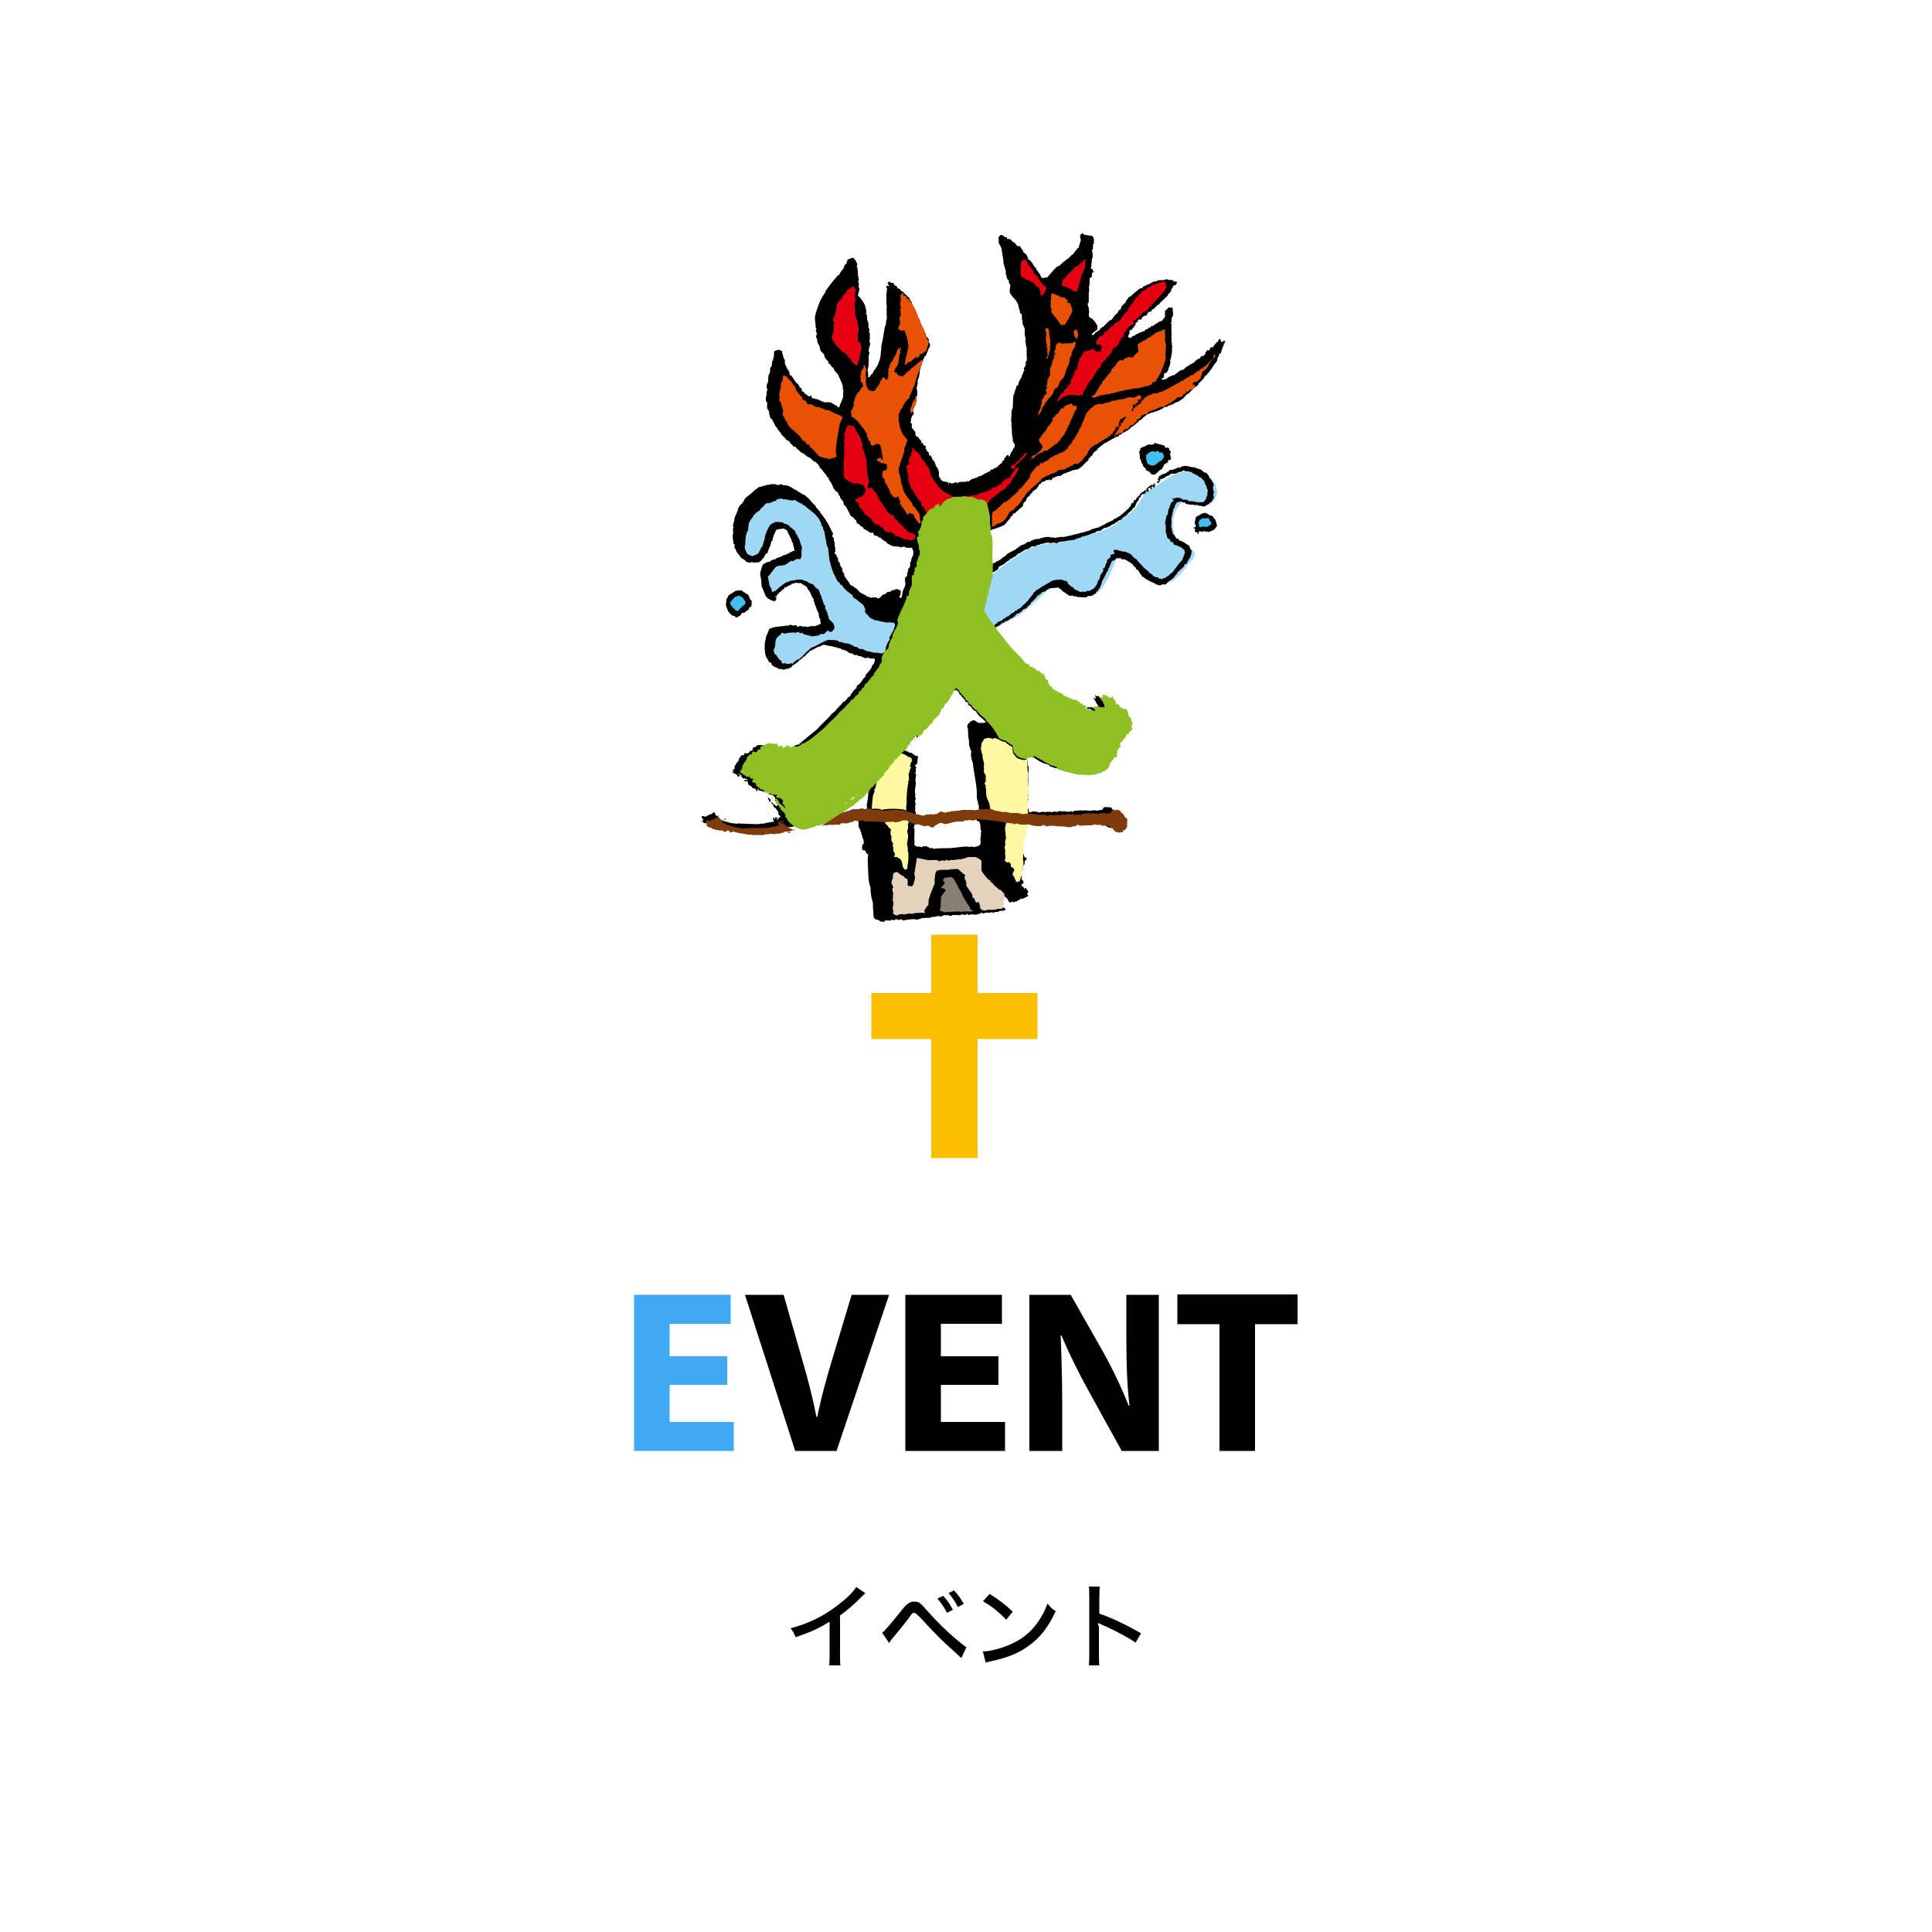 <?xml version="1.0" encoding="UTF-8"?> <svg xmlns="http://www.w3.org/2000/svg" width="500" height="500" version="1.1" viewBox="0 0 500 500"><rect x="0" y="0" width="500" height="500" fill="#333333" stroke="none"/><defs><style> .cls-1 { fill: #f9bf00; } .cls-2 { fill: #887e71; } .cls-3, .cls-4 { fill: #8ec024; } .cls-5 { fill: #43bfef; } .cls-6 { fill: #3fa9f5; } .cls-7 { stroke: #000; stroke-miterlimit: 10; } .cls-7, .cls-8 { fill: #fff; } .cls-9 { fill: #9ed8f5; } .cls-10 { fill: #e95205; } .cls-11 { fill: #803b0c; } .cls-12 { fill: #fff7a2; } .cls-13 { fill: #e50012; } .cls-4 { stroke: #8ec024; stroke-width: .4px; } .cls-14 { fill: #e4d2bc; } </style></defs><g><g id="_レイヤー_1"><rect class="cls-7" x="-22" y="-17.5" width="542" height="533"></rect><g id="_レイヤー_1-2"><g><path class="cls-8" d="M264.3,63h-.1c0-.2.1,0,.1,0Z"></path><polygon class="cls-8" points="265.8 64.1 265.8 64.1 265.8 64.1 265.8 64.1"></polygon><polygon class="cls-8" points="266.1 65 266 64.9 266.1 65 266.1 65"></polygon><path d="M316.7,88.1c0,.2-.2,0-.3.2,0,0,.2,0,.3-.2Z"></path><path d="M314.4,89.2s-.1,0,0,0h0Z"></path><polygon class="cls-8" points="316.1 90.2 316.1 90.1 316.1 90.1 316.1 90.2"></polygon><path class="cls-8" d="M316.3,90.4h0c0,0,0,0,0,0Z"></path><path class="cls-8" d="M316.2,91.1v-.6.6Z"></path><path d="M315.7,92h-.1.1Z"></path><path d="M301.7,96.9h0c0,0,0,0,0,0Z"></path><path d="M310.8,96.9h0Z"></path><path d="M308.4,99.3v.2-.3h.1-.1Z"></path><path d="M308,99.7h0c0,0,0,0,0-.2h.2s.1.2-.1,0h-.1Z"></path><path d="M308.3,99.7h0Z"></path><path d="M307.5,100.7h0v-.2s.1,0,0,.2Z"></path><polygon class="cls-8" points="302.7 117.7 302.6 117.6 302.7 117.6 302.7 117.7"></polygon><path class="cls-8" d="M303.8,122.3c0,0,.2.2,0,.3-.1,0-.2,0-.2,0h.2c0-.2-.1-.2-.2-.2.1,0,0-.2.2-.2,0,0,0,0-.1.2h.1Z"></path><path class="cls-8" d="M304.3,122.5h0Z"></path><path class="cls-8" d="M303.1,122.7h.1c0,0-.1,0-.1,0h0Z"></path><path class="cls-8" d="M301.8,123.5h0c0,0,.1,0,.1,0h-.1Z"></path><path class="cls-8" d="M301.9,123.6s-.1,0,0,0h0Z"></path><path class="cls-8" d="M302.3,123.8s-.1,0-.1,0c0,0,.1,0,.1,0Z"></path><path class="cls-8" d="M302,123.7h0c0,0,0,0,0,0Z"></path><path class="cls-8" d="M301.7,124s-.1,0-.2,0c0,0,.1-.2.2,0Z"></path><path class="cls-8" d="M302.1,124.3h0c0,0,.1,0,0,0Z"></path><path class="cls-8" d="M301,124.4h0Z"></path><path class="cls-8" d="M301.4,124.5h0c0,0,0,0,0,0Z"></path><path d="M300.1,124.6s0,.2-.1,0c0,0-.2.4.1.4-.2,0-.5,0-.7,0,0,0,.2-.2.2-.4.1,0,.2,0,.3-.2h.2Z"></path><path class="cls-8" d="M301.2,124.7h0Z"></path><path d="M299,125.1s-.1,0-.2,0c0,0,.1-.2.2,0Z"></path><path d="M300.4,125.3s0,.2-.2.2c0,0,.2,0,0-.2h.2Z"></path><polygon class="cls-8" points="302.9 136.3 302.9 136.2 302.9 136.2 302.9 136.3"></polygon><path d="M308.6,137.1s-.1,0-.1-.1h.1Z"></path><path d="M191.1,199.9h0Z"></path><path class="cls-3" d="M192.6,202.6h-.1c0,.1,0,0,.1,0Z"></path><path class="cls-3" d="M194.5,203.6h0q0-.1,0,0Z"></path><path class="cls-11" d="M187.9,211.9s-.2,0-.1.2h0s0,.2-.2.1l-.2-.2c.1,0,0-.2.1-.2s.2,0,.3.1h0Z"></path><path class="cls-9" d="M255.7,149.5s7.8-6.4,11.6-7.9c3.7-1.4,7-1,7.8-1.4s11.2-2.3,13.9-4.8c2.7-2.4,3.6-2.3,5.1-4.3,1.5-2.1,2.1-3.4,2.1-3.4l7.5-4.9s5.3-1.8,7.9-.5c2.6,1.4,3.8,4.2,3.2,5.9-.6,1.7-1.5,2.4-2.4,2.5-.8,0-6.2-1.1-6.2-1.1,0,0-3.6,2.8-2.4,8.1,0,0,.6,2.6,3.8,4,3.2,1.4.6,3.4.4,3.7-.2.2-3.7,5.7-6.5,5.6-2.7-.2-7.2-6.3-8.9-6.8-1.7-.5-3.4-.2-3.9,1s-3.3,9.1-6.5,9c-3.1-.2-5.2-1.1-6.3-2.5-1.1-1.4-4.5.6-4.9,1.1-.5.5-5.9,5.8-8.2,7-2.4,1.2-6.8,3.6-6.8,3.6l-3.2-4.6,2.9-9.2h0Z"></path><path d="M282.3,60.8c.1.3.6.3.7.7.1.2-.1,0,0,.2h0c-.1.2.3.2.2.4h-.1c0,0,0,.2,0,.2,0,0-.2,0,0,0v.5h0v.2q-.1,0-.2.2h.1c-.3,0,0,.6-.2.9.2.2,0,.3,0,.5h-.2c.1.7.2,1.3.2,1.9l-.3.8c0,0,.1.3.1.4-.3.5,0,1.1-.3,1.6,0,0,.1.2.1.3,0,0,.2,0,.3,0,.1,0,0,.5.3.5v.3l-.4.3c0,.4,0,.7-.1,1l-.5.3v.6c0,0,0,.3-.1.4l.2.2c-.3.3,0,.7-.3.9.1.4,0,.8.1,1.1-.3,1.1,0,2.1-.2,3.2-.2,0-.2.2-.2.3,0,.4.2.7.3,1.1v.3c.2.6-.1,1.2,0,1.8.4.5,1.2.6,1.3,1.2h.2c.1.5.7.8.7,1.4v.6c0,.4-.4,0-.2.4-.5.2-.9.6-1.2.9,0,0,0,.3.2.4l.2-.2h0c.2,0,.4-.4.5-.5.4-.3.8-.5,1.2-.8,0-.2.1-.3.3-.5h.1c0-.2-.5.6.2-.2h.2c.5-.5.9-1,1.4-1.4.1-.4.7-.2.9-.6.4-.6.8-1.2,1.4-1.6.1-.2.2-.4.3-.6,0-.2.3-.2.5-.3l.2-.7c.2-.2.3-.5.5-.5l.2-.4h.3c.2-.7.6-1.3,1.2-1.8,0,0,.2,0,.3,0,.2-.2.2-.4.4-.5.1,0,.3-.3.4-.2v-.2c.4-.2.8-.5,1.1-.9h.1c.2-.2.5-.3.8-.4h.3v-.3c.4-.2.9-.3,1.2-.6h.2c.6-.2,1.1-.7,1.7-.8,0,.2.2,0,.4,0,0-.3.4,0,.5-.3h.1c.1,0,.2,0,.2,0,.3,0,.6,0,.8,0h0c.4,0,.8-.3,1.3-.2l.2.2c.2-.2.5,0,.8,0h.1c0,0,.2,0,.2,0,.2,0,.2.2.2.4h.2c.2-.2.4,0,.6,0,.2,0,0,.3,0,.5s-.3.2-.3.4c-.1,0-.4.2-.5,0-.1.3-.2.6-.3.8-.3,0,.1,0-.3.3v.4c-.3.3-.5.6-.8.9h0c0,0,0,.3-.2.4-.7.7-1.4,1.3-2,1.9v.2c-.3,0-.4.3-.7.3,0,.2-.2.4-.4.5h0c-.2,0-.2.4-.5.5-.2,0-.3.2-.5.2v.3c-.4.4-.9,0-.9.5h0c0,.3-.5.2-.3.6-.2,0-.2.3-.4,0-.2,0-.2.4-.4.2-.2,0-.1.2-.2.3h-.2c-.2,0,0,.5-.3.6-.3,0-.5,0-.8,0,.2.3-.3.5-.1.8-.2-.2-.3,0-.5,0v.6c-.2,0-.3.2-.4.4v.2c-.4,0-.4.4-.5.6h-.2q-.1,0-.1,0v.2l-.2-.2v.2h-.2v.6c-.1.3.2,0,.2,0-.5-.2,0,.6-.5.6v.5l.2.2c.2,0,.4,0,.6,0,0-.2.3-.4.5-.5,0,0,.2,0,.3,0h0c.4-.5,1-.5,1.5-.9h.1c0,0,.1,0,.1,0h0c.2,0,.3-.2.5-.3.1,0,.2,0,.3.2,0-.3.2-.4.3-.5h0l.2-.2s.2,0,.3,0c.2-.2.5-.4.7-.6,0,0,0,.3.2.2,0,0,0-.3.1-.4h.4c.6-.5,1.4-.9,2-1.3h.4c.2-.4.5-.7.8-1.1v-1.4l.2-.4c.4,0,.4-.4.7-.6.3,0,.6,0,.9,0,.2,0,0,.3.3.4l-.2.4.2.2c0,.2-.1.5,0,.7h0v.3l-.4.7c.1.3-.1.7,0,1.1l-.2.2s.1.2.2.2c-.1,1.1,0,2.1,0,3.2-.2,0,.1.3-.1.4.4.4-.2.9.2,1.3-.1.2.1.4-.1.6.2,0,.1.3.2.4-.2.3,0,.7-.1,1.1v.3c-.1.3,0,.7-.2,1.1v.4c-.2.2-.2.6-.3.8.2.2,0,.6,0,1h-.1c.2.4-.5.8-.3,1.3-.2.2-.3.5-.5.8-.3,0-.5,0-.7.3.3.2-.2.5,0,.8h.1c.1,0-.1,0-.2.2,0,0,0,0-.1,0,0,0-.2,0-.3.2v.3c.4,0,.8-.2,1.1-.2l.6-.5c.5-.2,1.1-.5,1.6-.6.6-.5,1.2-1,1.9-1.3h.3c.2,0,.2-.3.3-.4.2,0-.1.2,0,.3l.3-.5c.7-.4,1.4-.9,2.1-1.2.4-.5.9-.8,1.3-1.1h.2c.2,0,.4-.6.6-.8v.2c.3.2.5-.4.9-.4,0-.3,0-.6.2-.8h.2v-.3c.1,0,.3-.2.4,0,.1,0,.2,0,.4-.2v-.4c.2,0,.3-.3.5-.3s0,.2.2.3c0-.5.7-.7.7-1.2h.2c.1,0,0-.2.2-.4h.1c0,0,.2,0,.2,0s.1-.4.2-.6c.2,0,.2-.3.3-.2,0,0,.1.2.2.2,0,.2,0,.4.2.6h.3v-.2c.2,0,.2.2.3,0,0,0,0-.2.1-.2,0,0,.1.2.2.3-.1,0,0,0,.1-.2h.1c-.2.4-.4.5-.3.8,0,0-.2,0-.2,0v.4l-.2.2v.3h-.1c-.2.5-.3,1.1-.5,1.6-.3,0,0,0-.2,0-.2,0-.3.5-.2.6-.2,0-.2.3-.4.5v.2c0,.3-.2.5-.2.8l-.3.2c.1,0,0,0,0,.2-.2,0-.2.3-.4.2v.3c-.4.3-.4.7-.7,1h-.1c-.2.5-.6.8-.8,1.2h-.2c0,.3-.2.4-.3.5h-.2c-.1.3-.4.6-.5.9-.2,0-.2.4-.5.4-.1.3-.6.5-.8.9,0,.3-.3.4-.4.6-.3,0-.6.4-.8.5-.4.5-.9.8-1.2,1.3-.9.2-1,1.1-1.8,1.5h-.1c-.2.5-.6.2-.8.7h-.4c-.1.3-.5,0-.6.4h-.2l-.2.2c-.1,0-.3.3-.4,0l-.3.3h-.4l-.5.4c-.2,0-.5,0-.6,0-.6.6-1.5.9-2.3,1.2-.5,0-1,.5-1.4.3l-.2.3c-.7,0-1.2.7-1.7,1l-.4.5c-.2,0-.3.2-.6.2l-.2.4c-.5.3-.9.8-1.4,1.1h0c-.2,0-.6.4-.8.7h-.2c0,0-.1.3-.3.4h-.2c-.5.4-1.2.6-1.7,1.1-.1,0-.3,0-.4,0v.4h-.1c-1.3.3-2.4,1.3-3.6,1.8-.6.4-1.2.9-1.8,1.4l-.2.4c-.2,0-.3.4-.5.2v.2c-.4,0-.3.4-.6.5v.4c-.5,0-.7.8-.9.8-.4,0,0,.4-.3.6h0c-.8.5-1.3,1.4-2.1,1.9h0l-.3.2h0c-.1,0-.2.2-.4.2h0c-.4,0-.9.2-1.3.2,0,.2-.3,0-.4.3h-.4c0,.4-.5,0-.7.4h-.2c0,.2-.4,0-.6.3h-.2c0,.4-.5.2-.6.5h-.4c-.6,0-.9.4-1.5.4,0,.4-.5.5-.6.8l-.2-.3c-.2,0-.3,0-.5.2-.1-.2-.3,0-.5,0h0c-.2,0-.2.2-.4.3-.1,0-.3.2-.4,0-.3.2-.5.4-.7.7-.1,0-.3,0-.4.2h.1c-.2.2-.1.6-.4.5v.2c-.3.4-.8.7-1.3,1v.3c-.3,0-.2.3-.4.2-.2.6-.8.8-1.1,1.3,0,.2-.2.4-.2.6s-.4.1-.7.8c0,.2,0,.4-.1.5-.3.6-1,.7-1.3,1.3l-.4.2v.2c-.3.1-.5.3-.8.4l-.3.6h-.3c0,.2-.1.4-.2.6-.5.4-.9,1.1-1.4,1.6-.9.5-1.9.8-2.9,1.2v-.2c-.4,0,0,.2-.3.3h-.2s-.2,0,0,.1c-.2,0-.3.1-.5.1-.4.7.4,1.3.2,2l.2.2c.1.9,0,1.7.1,2.6h-.1c.2,1.4,0,2.7.1,4,.3-.2.6-.5.9-.4.1-.3.4-.3.6-.5.2,0,.4-.1.5-.2.5-.2.7-.7,1.2-.9h.1c.1-.2.5-.3.6-.6.6-.5,1.3-.7,1.9-1.1h.2c.2-.2.5-.5.8-.6h0c.2-.3.9-.7,1.4-.9h.3l.3-.3h0c0,.1.6-.4.6-.4.2.1.3,0,.5.1.3-.6,1-.4,1.4-.8h.9c.5-.3,1.1-.3,1.7-.5h.2c.3-.1.7,0,1.1,0,0,0,0,.1.1.1,0,0,.1,0,.1-.1l.2.2c.1,0,.3-.2.5-.2v.2c.9,0,1.7-.4,2.5-.2.4-.2.8-.1,1.2-.3h.2c1.6-.4,3.4-.8,5-1.3.4,0,.8-.4,1.1-.5.5,0,.9-.4,1.4-.3.8-.5,1.8-.8,2.6-1.4h.2c.4-.4,1.1-.3,1.4-.9.6,0,1.1-.7,1.7-.8,0-.4.5-.4.7-.7,0,0,0,.1.1,0,0-.1,0-.2.1-.3h.2c.3-.2.5-.7.9-.8,0-.1.2-.2.2-.4.1,0,.2-.3.4-.2,0-.2.1-.3.1-.5h0l.2-.4h.2c0,.1,0-.1,0-.1h.3v-.6c.3-.2.3,0,.5,0v-.2c0-.2,0,0,.2-.2v-.2c.3-.2.5-.6.8-.7.1,0,0-.3.2-.4h.1s.1,0,0,0c.2-.6,1-.5,1.2-1.1,0,0,.1.2.2.3h.2c0-.2-.1-.3-.2-.4.2-.3.7-.6,1-.9h.2c0-.2.4-.2.4-.5v.4h.2c.1-.2,0-.4.3-.4,0,0,0,0,0,0v-.2l.2.4s0,.2,0,0c.2.2-.2.3,0,.5-.4.6,0-.2-.4.4-.1,0,0-.3,0-.4-.2,0-.4,0-.5,0,0,0,.4-.2,0,.3l.2.2h-.1v.2h-.4v-.2c.1,0,.2,0,.2,0,0-.2-.2-.2-.3-.2,0,.2-.4,0-.5.3,0,.2.1.3.2.4.1.2-.2.4-.4.4-.2-.3-.2,0-.5,0l.2.2c-.2.2-.5.2-.6.5l-.2-.2c-.2,0-.4.4-.6.5v.3c-.1.4-.3,0-.5.2,0,0,0,.2.1.3,0,.4-.5.6-.6,1h-.1c0,.4-.4.7-.4,1.2-.2,0-.4.1-.6.3h.1c-.4.8-1.2,1-1.6,1.7-.4.3-.9.5-1.2.9,0,0,0-.1-.1-.1v.4c-.5,0-.6.2-.8.2h0c-.2.2-.4.6-.7.4-.2.2-.2.5-.5.5h-.2c-.1.3-.7.2-.8.6-.5.2-1.1.4-1.6.5-.3.2-.7.5-1,.7-.4,0-.8.1-1.1.2v.2c-.4,0-.6.3-.8.2h0c-.9.4-1.8.7-2.8.9l-.4.3h-.5c-.2.4-.7,0-.9.5-.6.1-1.3.1-1.9.2h0c-.8.2-1.7.3-2.3.4-.2,0-.3.1-.4.3-.2,0-.5,0-.6-.2h0c-.6,0-1.2.3-1.7,0-.3,0-.6.2-.8,0v.2c-.5,0-.9.2-1.2.2-.3.2-.7.3-1,.3l-.3.3h-.9c-.3.2-.7.4-1,.7h-.3c-.1.1-.2.1-.4.1-.5.4-1,.6-1.5,1-.2-.2-.2.3-.4,0,0,.3-.5.4-.5.6-.4.4-1.1.5-1.4.9-.1,0-.2-.2-.3,0v.3c-.2,0-.5.2-.5.2-.5.3-.8.7-1.3,1-.3,0-.6.4-.8.3-.1.2-.4.3-.3.6-.2.5-.8.5-1.1.9h-.4v.2h-.2c-.1.1,0,.3,0,.4-.5.2-.8.7-1,1.2-.4.6-.4,1.5-.7,2.1,0,.3,0,.6-.1.9l-.2.2c.2.5-.3.9-.2,1.4l-.2.3c-.1,1.2-.6,2.4-.8,3.6,0,.4.3.7.5,1.1.6.9,1.2,1.9,1.9,2.7h.5c0-.4.5,0,.6-.4.1,0,.3.4.5,0h0c.2,0,0-.3.2-.3h.4v-.4c.3-.2.6,0,.8-.3h.2s0-.2.2-.2c0,0,.2.2.2,0-.1-.2.3-.3.2-.4.2-.3.3.3.4,0,.2,0,0-.2,0-.2.3-.2.6-.4,1-.4.1-.4.5-.5.7-.8.1,0,.3,0,.4-.2.1.2.2-.2.3,0,0-.3.2-.4.5-.5q.2,0,.2.2c.1-.1,0-.3,0-.4.3,0,.4-.4.8-.3,0-.3.5-.4.6-.6v-.3h.2c.3,0,.3-.6.7-.5.2-.1,0-.4.3-.5v.2c.4-.7,1-1.3,1.4-1.9,0,0,.1-.2.2,0v-.4c.4-.3.7-.7,1.1-.9,1.2-.8,2.6-1.6,3.8-2.3.3-.2.5,0,.7-.2.7,0,1.4-.2,2.1,0,0,.2.4.2.5.2h.2s.2.2.4.2c.1.2.2.4.2.6.3.2.7.5.9.8.4-.2.2.3.6.2v.2l.2.2h.1c.2.1.4.4.7.3.1,0,.2.2.3.3.2,0,.5,0,.6.2l.2-.2c.3,0,.6,0,.8.1.2,0,.3-.1.5-.3h.8c.3-.3.7-.5,1-.6.3-.4.6-.8.9-1.2h-.1c.2-.7.5-1.1.8-1.6v-.5c.3-.6.8-.9.9-1.6h-.2v-.3c.1,0,.2,0,.3.2,0-.2,0-.3.1-.5,0,0,0,.1.2,0,0-.5.3-1,.5-1.4.2-.2-.2-.1,0-.4.2-.3.6-.5.9-.8v-.5c.1-.2.3-.1.4-.3h.5c0-.2.2-.3.2-.5h-.3v-.4c0-.1,0-.2.1-.2h.8l.8.3c.1-.1.3,0,.4,0,0,0,0,.1.1.2.3-.2.6,0,.9,0,.5.2,1.2.5,1.7.9v.2h0c.4.2.6.7,1.1.8.5.8,1.4,1.5,2,2.3l.9.7c.2.2.4.2.4.6.2-.1.5.2.8.4.1.2.3.5.6.5.2.2.5.2.8.2s.1.3.3.4c.1-.2.1,0,.3-.1l.4.2c.2,0,.4-.2.5-.3.2,0,.4.1.5,0v-.2c.4,0,.5-.4.8-.4.3-.3.6-.7,1-.8.8-1.1,1.6-2.3,2.5-3.2.3-.7.6-1.4.8-2.1l-.2-.4v-.2c-.3-.2-.7-.5-1-.8-.2,0-.4,0-.6-.1v-.2c-.5,0-.7-.2-1-.2-.2-.1-.2-.3-.2-.5-.2-.3-.5-.1-.8-.4-.2-.2,0-.4,0-.5h-.3c-.4,0,.1-.2-.2-.3h-.2c0-.2-.2-.2-.2-.4.1-.3-.3-.6-.1-.9,0,0-.2,0-.2-.2v-2.1h-.2c0-.5.2-.9.2-1.3h0c0-.3.2-.7.2-1h.2c-.1-.3.4-.5.1-1,.2,0,0-.2.2-.3v-.4s.2,0,.2-.1v-.2c0-.1.3-.3.1-.4h.2l-.2-.2c.2-.1.3-.4.4-.7l.7-.6c-.1-.1-.2-.3-.3-.3,0,0-.1.1-.2,0,.1-.1.3-.3.4-.3v.2c.4-.2.8-.3,1.2-.3s.9.2,1.2.5h.7c.2.1.7,0,.8.4h.7c.6,0,1.3.3,2,.3h.1c.3-.1.5,0,.8,0s.4-.3.6-.4c.4-.5.4-1.1.7-1.5-.1-.4,0-.8.1-1.2l-.2-.3v-.3l-.2-.2v-.3c-.4-.5-.4-1.2-.8-1.6-.2,0-.3-.2-.3-.4h-.2s0-.3-.2-.2h-.1c-.3-.3-.6-.3-.7-.6-.2,0-.4-.2-.7-.2v-.2c-.1,0-.2,0-.2,0-.3,0-.5-.3-.7-.5-.2.4-.4-.4-.6,0-.1-.2-.2,0-.3-.2-.2.2-.6,0-.9,0,0-.2-.3-.3-.4,0,0,0-.2,0-.3.2h-.3c-.5,0-1,.5-1.5.5h-.7v-.2c-.1.4-.7.3-.8.7-.6,0-1,.5-1.5.8.1,0,0,0,0-.2-.2,0,0,.3-.3.3-.1-.2-.3,0-.4,0v.3c-.1,0-.3.3-.4,0-.1,0-.2,0-.2.4h-.2v-.2c0,0-.1,0-.2.2h0c.1,0,.3,0,.4,0v-.3c0,0,0-.2.1-.3,0,0-.2,0-.2,0v.2-.4h.3c0,0-.2-.2-.3-.3h.2s0,.2.2,0c.1-.4-.4,0,0-.4,0,0,.2-.2.3,0,0-.2.2-.3.4-.4h.2q.1,0,.1-.2h.3c.2,0-.2,0,0,0h.2s.1,0,.1-.2h-.1.3l.2-.2h-.1s.4,0,.3-.2c0,0-.1.3.1,0,.4,0,.2-.4.5-.4s.5,0,.7,0c.1,0,.2,0,.2-.2,0,0,.1,0,.2,0,.4,0,.8-.4,1.2-.5v.2c.3,0,.5-.2.6-.4.1,0,0,0,.1.2,0-.2.3-.2.5-.3,0,0,.2,0,.3,0s.2,0,.3,0c.8,0,1.6.5,2.4.3v.2c.6,0,1,.4,1.5.4.3.3.7.6.9.8h.2c.4,0,.8.6,1,1v.4c.3,0,.4.3.5.4h0c.3.5.6.9.7,1.4l-.2.6v.2c.1,0,0,.2,0,.2.2.4.2.7.3,1.1h-.1c-.3.6.3,1-.1,1.5-.2.1-.2.4-.3.6-.3.1-.5.5-.8.5v.2c-.3.2-.8.3-.9.6-.2,0-.4,0-.5.1-.5-.1-.9-.3-1.4-.2v-.2c-.2,0-.3,0-.4.1l-.2-.2s-.2.1-.2.2c0-.1-.3,0-.4-.2h-.2c-.4.1-.7-.1-1.1,0v-.2c-.1,0-.2.1-.3.1-.3,0-.6-.3-.7-.5h-.1c-.2.2-.4,0-.6,0v-.2h-.3c-.2.1-.3.1-.4,0l-.3.2c-.1,0,0-.1-.2-.1-.3.3-.5.7-.7,1.1v.4h-.2c-.3,1-.5,2-.7,3.1.2.6,0,1.2,0,1.8,0,0,0-.1-.1,0l.2.3c0,.5.3,1.1.3,1.5.5.3.6,1,1,1.3h.5v.3c.2.3.5.2.8.3l.2.3c.2-.2.4,0,.6.2.3.2.7.5,1.1.7.2.3.4,1,.7,1.4,0,.7-.3,1.3-.5,2h-.2c-.1.2-.1.5-.4.6.1.2,0,.4-.1.5-.2.3-.7.3-.7.5s-.1.2-.1.4c-.2.3-.7.5-.8.8q-.2,0-.3.2h0c-.2.2-.3.4-.5.4,0,.3-.3.3-.2.6-.3,0-.3.3-.5.4l-.3.5c-.4.2-.7.6-1.1.8h-.1c-.4.3-.6.7-1,1-.3,0-.6-.2-.9,0-.1.2-.4.1-.6.2-.3-.1-.7-.2-1-.3-.2-.3-.6-.3-.8-.5h-.2c-.6-.3-1.2-.7-1.8-1,0-.2-.3-.2-.4-.4h0c-.6,0-.4-.7-.8-.7,0-.4-.4-.6-.5-1-.3,0-.4-.3-.6-.4,0-.1-.1-.2-.1-.4-.2,0-.5-.3-.6-.4v-.2c-.3-.3-.5-.3-1-.8-.3,0-.5-.3-.8-.4h0c-.2-.2-.5-.2-.7-.3-.3.2-.5,0-.7-.1v-.2c-.4.1-.7.1-1.1,0-.2.2-.4.4-.6.6-.4,0-.6.3-.8.4v.3c-.3.2-.3,1.1-.8,1.5v.4c-.1.2-.3.2-.4.5-.4.8-.7,1.6-1.2,2.3,0,.5-.4,1-.4,1.5,0,0-.2.1-.2,0v.3c-.2.2-.5.5-.5.8-.1,0-.3,0-.4.2,0,.3-.3.4-.5.6-.3,0-.4.3-.7.4-.4,0-.8.1-1.1.1v.2c-.9.2-1.8,0-2.6,0-.4-.2-.7-.2-1.1-.2v-.2c-.3,0-.4,0-.5.1-.3,0-.6,0-.8-.3h0c-.2.1-.4-.3-.5-.3-.2-.3-.8-.4-1-.7l-.3-.4c-.2,0-.3-.2-.5-.2l-.2-.3c-.8.3-1.7,0-2.5.4l-.2.2h-.4v.3c-.4.1-.7.3-1,.3-.4.3-.7.8-1.2.9h-.1s-.2.1-.1.3c-.5.5-1,1.2-1.6,1.5v.3c-.3.4-.8.6-1,1-.3.4-.8.3-1.1.6-.2.4-.6.6-1,.9-.2,0-.4.1-.5.1-.3.2-.4.5-.6.7h-.2c0,.2-.3.3-.5.5-.2,0-.4,0-.5.1-.1.4-.6.3-.8.6-.2,0-.3.1-.5.1-.1.1-.2.3-.4.4-.4-.3-.3.2-.6.2-.3.5-.9.6-1.3.9h-.3v.2c-.2.3-.5.1-.6.5h-.3s-.2-.1-.4,0c0,.1.2.3.1.5.5.4.8,1.1,1.2,1.4.6.9,1.5,1.9,2.2,2.8,1.1,1.2,2.4,2.3,3.4,3.6.1.1.2.3.1.5.1,0,0,.2.2.1h0c0-.1.1.1.1.1.2,0,.5,0,.7.1.2.2.2.5.4.7h.3c0-.1.2,0,.2,0l-.2.2v.2l.3-.2c.2.4.6,0,.8.3,0,.1.1.3.3.4.3-.1.3.4.6.2,0,.3.4,0,.4.4h.1l.2.2h0c.2,0,.1.2.2.3l.2-.2c0,.3.2.3.4.5,0,.3.1.5,0,.8h.2c.2,0,.4.1.5.3,0,.3,0,.6.2.8.2.3.5.6.8.8v.2c.3.2.6.5.9.7h0c.6.2,1,.6,1.6.8v.2c0-.1.3,0,.4,0,0,.2.3.3.3.4.4,0,.8.3,1.1.5v.2-.2c.3.1.6.2.8.4.5,0,.9.2,1.4.3,0,.2.3,0,.4.3h0c0,.1.2.1.2.1,0,.1.2.2.2.4h.3c.1.3.4,0,.5.4.2.2.4.2.7.2,0,.1,0,.2-.2.2,0,.2,0,.4.2.6.4.2.9.3,1.2.4l.2-.2c.3.3.5.1.7.4.3,0,.5-.1.7-.3.2,0,.4.2.6,0,0-.1,0-.3-.1-.4-.1.2-.2-.2-.3,0v.3c-.1,0,0-.2-.1-.2h-.2c-.2,0-.2-.2-.4-.2v-.2h.4c.2-.2.4,0,.6,0,.1,0,.2-.2.4-.1v.2c.5-.2,1,0,1.5-.2,0-.1.1-.2.2-.3-.3-.2-.4-.7-.7-.9v-.2l-.3-.4v-.2c-.2,0-.2-.4-.5-.4h.1c.2,0,.3,0,.5.2.1,0,.3.1.2-.1-.2-.2,0-.6-.2-.8.3-.2.1.4.3.3,0,0,.2-.1.3-.2v.2c.1,0,.2-.1.2-.1.3.2.7.5,1,.7.2,0,.6-.1.7-.3v.2c-.1,0,0,0-.3.2v.4c.1,0,0,0,0,0,.2.2.4.4.5.7-.1.1,0,.4,0,.5-.1,0-.3.1-.3.3.1-.1.1.2.2,0v.2c.2,0,.4.2.5,0,0-.1-.3-.1-.2-.3.2-.1,0-.3,0-.5s-.5-.3-.4-.6c.2.3-.1-.5,0-.6.2.3.2-.2.4.1.1,0,.3-.2.3-.1v.2c-.1.2,0,.4,0,.5,0,.2-.2.4-.1.6.2,0,.3.3.5.3v-.4c.2-.2.2.2.4.2v.4c0-.2.2.1.2,0l.6.8c.1.1,0-.2.2-.2v.3h.2c0,0,0,.2.1.4.1,0,.2-.2.2-.3s-.2-.3-.2-.3l.3.4-.2.2s0,.2.1.2h.4v.2c0-.2.2-.2.3-.2v-.3c-.1,0-.3-.2-.3-.3v-.2h-.3c0-.1.3,0,.4,0,0,.3.4.3.4.5v.4c.1,0,.2.4.3.4h-.1c0,.5.6.6.5.9l.2-.2v.2h-.1c.2.3.1.7.4.9,0,.4-.3,0-.3.4.2,0,0,.4.3,0,0,.2-.3.2-.4.4v.2h0v.6c0,.3.3,0,.3,0,0,.2-.1.4-.3.6h-.2c-.2,0-.3.2-.3.4h-.3c-.2.1,0,.5-.3.4v.4c-.3,0-.1.3-.4.3h.1c0,.3-.2.1-.1.4-.4-.3-.1.4-.5.3,0,.2,0,.4-.2.6h-.2c0,.1-.2,0-.2,0q0,.1-.2.2c.2.2,0,.4,0,.6-.2.1,0,.4-.3.4,0,.1.2.1.3.1,0,0,0-.2.2-.2,0,.2-.5.2-.4.6h-.1c-.2,0,.1.1-.1.2h0c0,.3-.4.6-.4,1h.2c-.1.2-.3.6-.1.8,0,.2-.3.3-.3.2l-.4-.4s-.1,0-.2.1l.2.5c0,.1-.2.3-.3.2v.2h-.3c.2.5-.5.5-.4,1l-.3.2c.2.2,0,.4,0,.6-.4.2-.3.7-.7.8h0s-.1.2-.4.2v-.2c-.3,0,0,.3-.2.4l-.2-.3c-.3.1-.1.6-.5.6s-.3,0-.5.2c0-.1-.1-.2-.2-.1-.3.2-.8.5-1.2.5,0,0-.1-.2-.2-.2,0,0,0,.2-.1.2-.2,0-.5.1-.7.1-.1-.2-.3-.1-.4-.2h-.1c-.6,0-1.2.2-1.7,0-.2,0,.1,0,0-.1-.4.3-1-.1-1.5,0-1-.3-2-.5-2.9-1h-.2c-.6,0-1.2-.4-1.7-.5-.1-.1-.2-.3-.2-.4-.1,0,0,.1,0,.2-.1-.2-.4-.2-.5-.4-.2.2-.5-.2-.8-.1-.4-.2-.9-.5-1.4-.7-.3-.4-.9-.4-1.1-.8-.6-.4,0,.3-.5-.1v-.2c-.3-.2,0,0-.3-.1h0c-.5,0-.7-.5-1.2-.5.3,0,0,.4.2.5-.2.2-.1.5-.1.8.1.1,0,.3.2.5-.1.3,0,.5,0,.8.1.2,0,.5.2.7v1.6l-.2.2c.3.3,0,.8.2,1.1v.5c-.1,0,0,.3,0,.3-.2.9,0,1.8-.2,2.6h0c.2.3-.3.7.2,1,0,.6,0,1.2-.3,1.8,0,.1,0,.2.1.2,0,.3-.1.6-.2.9h.2v.6c.1,0-.2-.5.2.2v.2c.1.1,0,.4.3.5h0c.3,0,.8-.2,1.1-.2s.7.2,1.1.1v.2c.5,0,.9-.3,1.3-.2h0c0,.1,0,0,0,0,.5.2.9-.1,1.4,0,.3,0,.7,0,.9.1l.6-.2c.3,0,.5.2.8.1l.4-.2c.5,0,.9.2,1.4,0l.5.2c.2-.1.6,0,.8,0l.4-.2.2.2h.3l.3-.3c.7.2,1.5-.3,2.2,0h0c.5-.2,1,0,1.5,0h.3c.3,0,.7,0,1-.1.3,0,.6,0,.9.1.4,0,.7-.2,1.1-.2h.3c.1-.3.2-.5.5-.7.2,0,.3,0,.5-.1.2,0,0,.2.1.3l.3-.3c.3.3.8,0,1,.3,0,.3.3.3.5.7h.2c.2.3.4.7.6,1,.2.2.5.4.6.7v1.3c-.1.3-.3.5-.5.8h-.4v.4c-.4.3-.9,0-1.2.3-.4-.2-.8-.2-1.1-.4l-.6-.7c-.2,0-.4-.2-.6-.3,0,0,.3.4,0-.2h0c-.3,0-.7,0-.9-.2-.3.1-.6,0-.9.1-.3-.2-.8,0-.9-.4v.2h-.7l-.2-.2-.2.2c-.1,0-.2,0-.2-.2v.2c-1.1.1-2.1,0-3.2.2-.2-.2-.4,0-.6,0-.1-.1-.2-.3-.4-.3v.2h-.5l-.2.3c-.5-.3-.9.2-1.4.2s-.5-.1-.7,0c-.2-.1-.5,0-.6-.2-1.1,0-2.3-.1-3.2-.1h-.1c-.5,0-.9,0-1.3.1-.2-.1-.5-.1-.7-.2,0,0-.1-.2-.3-.3v.2c-.3.2-.6,0-.8.2h-1.6c0,.1-.1.2,0,.3l.2.3c0,.4-.2.8-.2,1.2-.2.4-.1.8-.4,1.1v.4l-.2.4c-.1.3,0,.7,0,1-.1.7-.3.8-.3,1.8,0,0,0,.2-.1,0-.1.3.3.2.2.6-.2,0-.1,0-.2.2h.2c0,.7.1,1.3.4,1.9.2,0,.4.1.5.2v.3l-.4.3c-.3.4.1,1.1-.4,1.1,0,.2-.1.3,0,.5-.3.5-.2,1.1-.6,1.6v.4l.2.3s-.2.1-.2,0l.2.5-.2.4c.1,0,.2.3.4.3l.2.5h0c.1,0,0,0,0,.2-.3.1-.4.4-.6.6.2.3.5.4.7.7v.3c.2,0,.1-.2.2-.4l.2.3v-.2h.2v.3c.3.2.4.4.5.7,0,.1,0,.3-.1.3h-.2c0,.3.2.5.3.7,0,0,0,.2-.2.2l-1.2.6h-.7v.2c-.4.2-.7.2-.9.5-.3,0-.6,0-.8.3-.1,0,0-.3-.3-.3l-.6.3-.3-.2c-.1-.3-.3-.5-.4-.8-.6-.6-1.3-1.1-1.9-1.6v.3c0,.2,0,.5.1.6,0,.1.2,0,.3.1,0,.3.4.4.2.7-.1,0-.2.2-.3.2,0,.2,0,.4-.2.5.1.3,0,.7.2.9h0c.3.4.9.6,1.2,1.1-.1.2-.4.1-.6.3h-.8c-.2,0-.4.2-.6.3-.3.1-.5-.1-.8,0l-.2.2c-.2,0-.5,0-.7-.2l-.2.2h-1.5c0,.2-.3.2-.4.2s-.4,0-.4-.2c-.1,0-.4,0-.4.3h-.6c0,.2-.2.1-.4.2h-.4c-.2,0-.4-.1-.5,0-.3,0-.4-.2-.6-.1,0,.2-.3.1-.4.2-.2,0-.5-.2-.6-.3l-.3.3c-.2,0-.5,0-.7-.2-.3.2-.6,0-.8.3-.1,0-.3,0-.3-.1h-.2c0,.1-.4,0-.4,0h-1l-.2.2c-.4,0-.8,0-1-.2-.3,0-.5.2-.9,0-.2,0-.4.2-.5.3-.4,0-.8.2-1.1-.1-.3.2-.8.3-1.3.3,0-.2-.2,0-.3,0-.1.1-.3.2-.4.2-.8,0-1.5.1-2.3.1l-.3.2h-.3c-.1.2-.4.1-.7.2-.8-.3-1.6,0-2.4,0-.4.1-.7.2-1.1.2-.1-.2-.3,0-.4-.3-.3-.1-.5.3-.8.2,0-.2-.2-.1-.3-.2-.3,0-.6,0-.8.3-.2-.2-.4.1-.5-.2-.2,0-.4.2-.6.3-.3,0-.4-.2-.7-.1-.1,0-.2,0-.2.2,0-.1-.2-.2-.2-.3-.3,0-.1.5-.5.5-.2-.2-.5,0-.8-.1-.2-.2-.5-.3-.7-.5h-.5c-.2-.2-.4-.3-.6-.6-.1-1.3-.2-2.5-.2-3.8-.4-1.1-.5-2.1-.6-3.2v-.7c-.2-.4-.3-1-.4-1.4-.1-.7-.2-1.4-.2-2v-.2c.1,0,0,0,0,0,0-1.7-.3-3.4,0-5.1h-.3c-.4-.3-.3-.8-.7-1l-.2.2c0-.3-.4-.2-.4-.5s0-.9.2-1.2l.3-.2c-.2-.3,0-.6-.1-.9l-.2-.3c0-.6-.5-1.2-.4-1.7-.4-.4-.2-1-.7-1.3v-1c0-.5-.1-1-.3-1.5,0-.2-.3-.1-.4-.2h-.1c-.3-.2-.7.2-.9,0-.2.2-.5.2-.8.2s-.6,0-.8-.1l-.2.3c-.7,0-1.2.3-1.9.4h-1.3c-.1.2-.4.2-.6.4-.5-.2-1.1,0-1.7-.1h-.1c-.2.1-.3,0-.5,0v.2c-.8-.1-1.5.3-2.1.1-.2-.2-.3,0-.5-.2,0,.2-.2,0-.2.3-.2,0-.4.2-.6,0h0c-.2.2-.4.2-.6,0-.7.5-1.5.4-2.2.8h-.4c-.2.1-.4,0-.5.2h-.3c.5,0-.6,0-.7.3l-.2-.3-.2.2c-.4.1-.8.3-1.2.3v.3c0-.1.1,0,.2,0v-.2c.4,0,.5.2.7.3h0c.1,0,0,0-.1,0h-.3c-.2.1,0-.1-.2.1v-.2c.3.2-.2,0-.3,0h0c0-.1-.1-.1-.1-.1,0,0,0-.2-.2-.2s-.4.2-.6,0l-.4.3c-.4,0-.7.2-1.1.3-.1-.2-.3,0-.5,0l-.2-.2v.2c-.3,0-.6.2-.9,0v-.2c.5.6-.5-.2-.7.2-.2-.1-.6.1-.7-.1h0c-.3.2-.6,0-.8,0v.2h-3.1c-.2,0-.5,0-.6-.2h-.8s-.1,0-.2,0c-.2,0-.3-.2-.5-.1v-.2l-.2.2-.3-.2h-.7c-.2,0,0-.1-.1-.2h-.1c0,.1,0,0,0,0h-.3c-.2,0-.4,0-.6-.1h0c-.3,0-.5,0-.7-.3,0,.1,0,.3-.2.3h-.4c-.3-.2-.5-.5-.8-.5l-.5.4-.7-.2c-.1-.1-.2-.3-.4-.3,0,.2-.2.1-.3.2-.1,0-.3,0-.4-.2h-.7l-.2-.3h-.4c-.2-.1-.5-.2-.8-.4,0,.1-.2,0-.4,0s-.2-.4-.4-.2c-.2-.1-.4-.3-.4-.4.6,0-.2.3.4.2,0-.3.1-.4,0-.7-.2-.2-.3-.2-.3-.4s0-.3.2-.3.5,0,.7.2c.3-.1.6-.3.9-.5h.3v-.2h.5c.1-.2.4-.3.5-.5h.2c.1.3.3.5.3.8.2.2.3,0,.5.2,0,0,.2-.2.3-.2l-.3.6v.3c.3-.1.4,0,.6,0l.4.4c1,.3,2,.6,2.9.8.5-.2.8.3,1.3,0h0c1.6.1,3.2.1,4.9.2h.2c.5,0,1-.3,1.5-.1.8-.3,1.7-.4,2.5-.5,0,0,.3,0,.3-.3l-.2-.2v-.2c0-.1-.2-.2,0-.4.2,0,.4.3.5.4v-.3c.1,0,0-.2,0-.2h.2s.2.2.3,0c.1.1,0,.3,0,.5-.2.2,0,0-.1.2.1,0,.2-.1.3-.1,0-.5.5-.3.6-.8l.2.2c-.1-.4-.5-.5-.7-.8,0-.1.2-.2,0-.3h-.1s.2,0,.2-.2c-.3-.3-.5-.7-.8-1.1-.4,0-.4-.4-.6-.5v-.3c-.2,0-.3-.4-.4-.3v-.5h-.5c-.2-.3-.4-.7-.5-1.1h.2c0,.2.4.3.5.5v.4s0-.1,0,0c.2.2.4.5.7.5v.5l.2-.2.3.2c0,.1.2.2.1.3h.4c0-.1,0-.3.2-.3s0-.2,0-.2h-.1c0-.3-.6-.7-.7-1,0-.1.1-.2.2-.1-.1-.2,0-.4-.1-.5h0c0-.3-.6-.4-.5-.8h-.2v.2c-.2-.1,0-.2-.2-.2s-.4-.1-.6-.1c0,0-.1.2-.2.1v-.2s0-.1.2,0c0-.2.2-.2.1-.4,0,0,0-.2-.1-.2-.2.2-.4,0-.7,0h-.2c-.4,0-.9,0-1.3-.3-.1-.1.5,0-.3.1v-.2c-.2,0-.2.1-.3,0v-.2c0-.1,0-.2-.2-.3v.5l-.2.2h-.2c0-.2-.1-.4-.1-.5-.1-.1-.4,0-.4-.3v.2c-.2-.1-.4-.1-.5-.2,0-.2-.3-.3-.3-.5h-.2c-.2,0-.3-.3-.6-.4,0-.3,0-.5-.2-.8h-.5c-.2.1-.3,0-.3-.2l.4-.2c.1,0,.3.2.4.2v-.3c-.3-.1-.6-.2-.8-.4v.2h-.2c0-.1-.2-.1-.2-.1,0,0,0-.2-.1-.3,0,0-.1.1-.2.1v-.5c-.1,0-.1-.2-.2-.2h-.3c-.1-.1,0-.4-.3-.4,0,.3.3.4.4.6v.2c-.4-.1-.3.3-.6,0,0-.3-.4-.3-.4-.6h-.2s-.1.1,0,0c-.3,0-.4-.3-.7-.4,0-.1-.2-.2-.2-.4.3,0,.1.4.4.3,0-.2,0-.4-.1-.5v-.2h.3c.3-.3-.1-.8.3-1.1h.2-.1c.1-.5.4-.8.7-1,0-.3.2-.5.2-.8.3-.2.4-.7.9-.8h.4s0-.3.1-.5h.2c.2,0,.2.2.5.1.2,0,.3-.3.5-.2l.2-.5h.5l.2-.2v-.6c.3,0,.5-.1.8-.2,0-.4.4-.2.6-.5h.4c0,.1.2,0,.2,0,.6.2,1.1.1,1.7.3,0,0,0-.2.2-.2l.2.3s-.1.2-.1.3c.2,0,.4.2.5.2.2,0,.5,0,.7-.2.2.2,0,.5.4.6.3.1.3-.3.6-.3h0c.1-.2.4,0,.5-.2,0,.2.3,0,.5.1,0,.2.3.2.3.4.3,0,.6-.2.9-.3.4,0,.9-.1,1.3,0,.2-.4.8-.3.9-.7v.2c.2.1,0-.1.1-.2.4-.2.8-.4,1.2-.5,0,.1,0,.2.2.1v-.3l.4-.2v.2c.2,0,0-.2,0-.3,1.4-1,2.7-2.3,4-3.2,1.1-1.3,2.4-2.4,3.5-3.6h0c.4-.7,1.2-1,1.7-1.7h0c.2-.1.2-.4.4-.5h.2v-.2c.4-.4.9-.8,1.1-1.3h.4c0-.1.2-.2.2-.4.1,0,.2-.2.3-.1,0-.2.3-.3.2-.5.2-.2.5-.3.8-.5,0-.2.2-.4.2-.7h.3v-.4h.2c0-.2.2-.3.2-.4.2-.3.5-.2.6-.6l.3-.7.5-.2c0-.4.6-.4.5-.8,0,0,.2-.2.3-.2.1-.4.5-.8.8-1v-.4c.6-.7,1.2-1.3,1.6-2v-.3c.2-.2.4-.5.6-.7l.2-.7v-.5c-.2,0-.3-.1-.4-.2l-.2.2c-.4-.2-.7,0-1-.2,0-.1-.1-.3-.3-.2v.2h-.4c-.5.1-.8-.4-1.2-.3v-.2h-.8s0-.2-.2-.3c-.3.1-.6,0-.9,0,0-.3-.5-.1-.4-.4-.3,0-.7,0-1-.2l-.2-.3c-.2,0-.5-.1-.5-.3h-.4l-.2-.2h-.5l-.2-.3c-.2.1-.4-.2-.6,0,0,0-.2,0-.2-.2-.6-.1-1.1-.2-1.7-.4h-.1c-.7,0-1.4-.4-2-.3h0c.4-.2-.3.2-.4.1,0,0-.1.2-.2.3-.2,0-.4,0-.7.1-.7.4-1.4.8-2.1,1.1-.3.4-.8.7-1.1,1v.2c-.3.2-.5.3-.8.4v.3c-.4,0-.5.4-.9.5-.3.6-1,.8-1.4,1.2h-.2c0,.2-.3.2-.3.5-.4.2-.8.5-1.2.5h-.2c-.3,0-.5.3-.8.2-.2-.1-.5-.2-.6-.2-.2.2-.4,0-.6,0-.1-.2-.3-.2-.4-.3-.3,0-.4-.2-.7-.2l-.6-.5c-.1-.2-.3-.5-.3-.7-.1,0-.3.1-.4,0-.3-.3-.3-.8-.7-1.1-.2-.4-.3-.8-.4-1.2,0-.4-.2-1.1,0-1.2h-.1v-.9c0-.8.3-1.6.4-2.4.4-.6.5-1.4.9-1.9.2-.3.6,0,.7-.3h.4c0-.2.3,0,.4-.2h.7c.3-.1.5,0,.9-.2.3.2.7-.1,1,0,.2-.4,0,.2.3-.2l.3.2.5-.3c.2,0,.5,0,.7.2.4,0,.8-.2,1.1,0,0,.1.2.3.3.4l.4-.3h.6v.2c.3-.1.6,0,.8-.1.1,0,.2.2.4,0,0,.1.2.2.3.3v-.2h.4l.4-.2c.2,0,.4,0,.5.1.2,0,.4-.2.7,0,0-.3.4,0,.4-.3.3,0,.6-.2.9-.3,0-.2.1-.2.2-.2-.2-.4-.3-.8-.2-1.2-.1,0-.3-.1-.3-.3,0-.3-.2-.7-.1-1-.5-.8-.7-1.8-1.1-2.6v-.3c-.3-.1,0-.4-.3-.6.2,0,0-.3,0-.4l-.2-.2c-.3-.5-.5-1.2-.8-1.7-.4-.3-.5-.9-.9-1.3,0,0,0,.1-.1,0-.4-.3-.9-.5-1.2-.8-.5,0-1,0-1.4-.1-.2.2-.6.2-.8.2-.5.5-1.2.5-1.6,1h-.5v.3c-.2.2-.5.2-.6.5h-.2c0,.5-.8.4-.7.9-.3,0-.3.2-.4.2v.3c-.2.2-.4,0-.5.2,0,.2.2,0,.3,0v.7c-.1.2-.2.4-.4.5-.2,0-.5-.2-.6-.1-.4-.3-.9-.4-1.3-.7-.1-.1-.2-.3-.2-.4h-.1c-.4-.3-.2-.8-.6-1.1,0-.6-.5-1.1-.6-1.7,0-1.1-.2-2.2-.4-3.2.2-.7.4-1.5.7-2.2.3-.4.8-.5,1.3-.8h.5l.4-.4c.4,0,.7-.4,1-.2l.4-.4c.5,0,1-.4,1.5-.5l.2-.2c.2,0,.5-.2.7-.1l.3-.3h.4c.1-.4.2,0,.4-.4h.1c.1-.1.4,0,.5-.3h.5c0-.8-.4-1.4-.4-2.2h-.2c0-.3-.2-.5-.2-.8-.4-.8-.8-1.5-1.1-2.3-.3-.2-.7-.4-1-.6-.1.3-.3,0-.5.2h-.2c-.1.1-.3-.1-.5.1h-.3c-.1,0-.2.2-.4.2,0,.3-.3.6-.3.9l-.2.2c0,.5-.4.9-.3,1.4-.2.3-.5.5-.5.9v.2c-.3.8-.7,1.5-.9,2.4-.2,0-.3.1-.5.2,0,.2-.1.4-.3.5v.3c-.4.2-.6.7-.9,1h-.2l-.2.3c-.5.1-1,0-1.4.1-.3,0-.5-.2-.8-.1,0,.3-.4,0-.5.1-.3-.1-.7-.2-.9-.4v-.2c-.5-.1-.7-.5-1.1-.6-.4-.8-1.3-1.4-1.4-2.3l-.3-.2v-1.1h-.2c-.2-.7-.2-1.3-.3-2,.1-.5.2-1,.1-1.5h.1l-.2-.3c.1,0,0-.2.2-.3,0-.2,0-.3-.1-.5,0-.7.4-1.4.4-2.1.2-.8.8-1.5.9-2.4.1-.4.4-.6.5-.9.3-.2.5-.5.7-.7.3-.4.4-.9.8-1.3.9-.7,1.7-1.3,2.5-2.1.5-.2.7-.7,1.2-.7s.4-.2.5,0c.1-.2.3-.3.5-.3.2.2.3-.2.5,0v-.2h.7v.2-.2c.4-.2.8-.2,1.1-.2h.8l.2.2c.2,0,.5,0,.7,0l.2-.2c.3,0,.7.2.9.3h.6c0,0,.2,0,.2,0,.5.2,1.1.4,1.6.8h0c.3.2.6.4,1,.5.4.5,1,.5,1.4,1,.5,0,.8.4,1.2.7.9.7,1.4,1.7,2.3,2.3v.3c.5.4.7.9,1.2,1.3v.3c.5.3.6.8,1,1.1v.2c.2.1.3.2.4.4-.1.4.2,0,.1.4h.1c.7,1,1.1,2.2,1.7,3.2l-.2.6c-.1.4.4.3.4.7-.1.3.1.6.2,1v.5c0,.3,0,.6.2.9-.1.2-.1.5,0,.7,0,.2-.1.4-.2.6,0,.2.2.4.4.4,0,.2.2.3.1.6h.2c0,.3.2.5.2.7v.5c.3,0,.3.4.5.5-.2.2.2.4.1.7.2.2.4.5.5.7v.7c.3.1.3.4.5.7v.4c.5.9,1.2,1.6,1.7,2.5.2,0,.4.2.6.2.2.4.8.5,1.1.8,0,.5.4.2.5.7.7.5,1.6.7,2.2,1.3h.5c0,.1.2.1.1.2.6,0,1.2-.3,1.8,0,0,.2.3.1.3.3v-.2h.2c.5-.2.7-.8,1.2-1h.4l.2-.3c.4-.4.7-.3,1.2-.4l.4-.4h.4c.1-.1.3,0,.4,0v-.2c.3-.2.6.2.8,0,.1.4.5,0,.6.5,0,.4,0,1-.3,1.3,0,.1,0,.3.1.4h.4c.2-.6.2-1.1.3-1.6.2-.7.7-1.2.7-1.9s-.2-1.2,0-1.9h.3c0-.1.2-.5.2-.5,0-.2-.1-.3,0-.5.2-.2,0-.5.3-.7,0-.1-.2-.2-.1-.4.1,0,.2-.2.4-.2,0-.3.1-.5.2-.8-.2-.3,0-.5,0-.8h.2v-.5c.2-.4.2-.8.5-1.1,0-.5.2-1,0-1.4-.2-.1-.1-.5-.3-.6-.3-.2-.8.2-1-.1-.2,0-.5.2-.6,0l-.2-.2c-.3.1-.7-.2-1,.2-.7-.4-1.5-.2-2.3-.4-.4-.3-1-.4-1.4-.8-.1-.1-.2-.3-.3-.4-.4,0-.5-.4-.8-.4l-.7-.7-.2.2c-.2-.2-.2-.4-.5-.5-.3,0-.5-.1-.8-.2-.2-.2,0-.6-.4-.7-.1.2-.3,0-.5.1-.4-.2-.7-.5-1.2-.7v-.2c-.1.1-.3,0-.4,0-.3-.3-.5-.9-1-.8,0-.2-.2-.3-.3-.5-.2,0-.3-.1-.5-.2-.3-.3-.2-.7-.5-1h-.1c-.2-.2-.4-.5-.6-.7-.3,0-.5-.3-.7-.5,0-.2-.1-.4-.2-.6,0,0,.4.5-.2-.2,0-.4-.5-.8-.5-1.2-.3-.4-.7-.5-.8-1,0-.2,0-.4-.1-.5-.3-.4-.6-.7-.8-1.1v-.3l-.3-.2c-.1-.3-.2-.6-.3-.9h-.3c-.3-.4-.7-.7-.9-1.2-.2-.8-.7-1.4-1.1-2v-.4l-.4-.2c-.1-.2-.2-.4-.3-.6-.4-.4-.8-.9-1-1.3-.2,0-.3-.4-.5-.4-.2-.3-.3-.6-.5-.9s-.6-.5-.7-.8c-.1,0-.2,0-.4,0-.2-.2-.4-.5-.7-.6v-.2c-.4,0-.5-.5-.9-.4-.6-.4-1.1-1.1-1.8-1.2-.3-.5-.8-.6-1.1-1.1h0c-.1,0-.3-.2-.3-.4-.1,0-.2,0-.5,0-.3-.4-.7-.8-1-1v-.3c-.3-.2-.7-.3-1-.6-.3-.6-1-.9-1.3-1.5v-.2l-.3-.2c-.2-.4-.6-.6-.7-1.1h0c-.2-.2-.4-.3-.5-.6-.2-.4-.4-.9-.7-1.3v-.2l-.4-.3c-.4-.5-.4-1.3-.5-1.9-.2-.3-.5-.7-.5-1,0-.5.1-.9,0-1.4h-.2c-.1-.3-.1-.6-.1-.8,0-.3,0-.6.2-.9v-.2c0-.4-.1-.8.2-1.1,0-.4-.3-.8-.2-1.1,0-.4.3-.8.4-1.1,0-.7,0-1.4.2-2,.1,0-.1-.3.2,0,0-.5.2-1.1.1-1.6.2,0,.2-.3.4-.4.1-.6,0-1.3.4-1.7,0,0,0,0,0,0,0-.3,0-.6.2-.8v-.5c0-.3,0-.6.1-.9.3-.2.7-.3,1-.4.1.2.3,0,.4,0v.2h.3l.3.2c0,.7.4,1.3.4,1.9l.3.2v.5c.1,0,0,.4,0,.4.1.6.5,1,.6,1.5.2.3.5.6.6,1,0,.2.1.4,0,.5,0,0,.2.4.4.2.6.7.9,1.5,1.6,2.2h.2c.2.4.4.7.5,1,.2,0,.4.2.5.4v.6h.4c0,0,.5.7.5.7.5,0,.7.7,1.2.6v-.2h.4v.4l.3.3c.3,0,.7,0,.8.2h.2c.7,0,1.1.7,1.8.6v.2h1c.2,0,.3,0,.5,0,.7,0,1.2.7,2,.9,0,.2.2.3.3.4.1,0,.4,0,.4-.3.2-.7.5-1.3.8-2,.2-.7,0-1.4.2-2.1l-.2-.3c.1-.3,0-.6,0-.8-.3-1-.8-2.1-1.3-3.1-.3-.3-.7-.7-.9-1.1h-.1v-.4l-.6-.4c0-.3-.4-.4-.3-.6-.2,0-.3-.2-.5-.3v-.3c0-.3-.5-.4-.5-.7h-.1c-.2-.2-.3-.6-.5-.8.1,0,0-.3,0-.4-.2-.5-.8-.6-1-1.2,0-.3-.2-.7-.2-1l-.3-.5h0c0,0-.3-.7-.3-.7,0-.4,0-.8-.3-1.1v-.6c.2,0,.2,0,.3,0-.2-.4-.2-.9-.4-1.3,0-.2.1,0,.2-.3l-.2-.4c0-.8-.2-1.7-.2-2.5.2-1.6.9-3.1,1.5-4.7l.3-.3v-.3c.4-.3.5-.9.9-1.2,0-.4.3-.8.6-1.1h0c.1,0,0,0,.1-.2.8-1.1,1.7-2.2,2.6-3.2h.3c0-.5.5-.8.6-1.2.2-.2.4-.3.5-.5,0-.4.3-.8.5-1.2.1,0,.2,0,.3,0v-.6h.2v-.5c.5-.2,1-.4,1.4-.5.1,0,.2.2.4.2,0,.3.3.5.5.7v.4h.2c.1.4,0,.7,0,.9h-.1c0,0,0,.3.1.4,0,0,0-.3.1-.2,0,.3,0,.7.1,1v.5c0,0,0,.2.1.3l-.2.4c.2,0,.2.2.3.3-.2.2,0,.4,0,.6.2,0,0,.3,0,.5-.2,0-.1.2-.1.3h0c.2,0,.1.4.2.6,0,.2,0,.3-.1.5,0,0,.1,0,0,0,0,.3.3.6.2.9-.1.5-.4,1.1-.3,1.6l.3.2c.6.7,1.1,1.4,1.5,2.3,0,.4.2.8.3,1.3v.3c0,0,.1.2,0,.4,0,0-.3,0-.1.2h.2c0,.5.2,1,.1,1.5.3.3.3.9.4,1.3l-.2.3h.2c-.2.4.3.7.2,1.1-.3.2.1.4-.1.6h.2v.9h0s.1.4-.2.2c.2,0,0,.2.2,0v.7c0,0,0,.3-.2.4l.2.2c0,.3.2.7,0,.9-.2.5-.2,1-.3,1.4,0,.2.3.4.2.6,0,.2-.2.6-.2.8-.1.5.2.9,0,1.4v.6c-.1,0,0,.2,0,.2,0,.5-.2,1-.3,1.5h.1c0,.6.2,1.2,0,1.7h.4c.2-.3.3-.6.6-.8v.2c.2-.4.5-.9.7-1.3l.3-.2c0-.5.5-.5.4-1h.2c.1-.5.3-1,.5-1.4,0-.3.1-.7.2-.9v-.4c0-.6.2-1.2.2-1.8-.1-.2,0-.4,0-.5.4-1.4.5-2.9.8-4.3,0-.4.2-.9.4-1.3-.2-.2.2-.5,0-.7,0-.3.3-.6.2-.9h0c0-1-.1-2.1,0-3.2-.3-1.1,0,.3-.1-.9v-2c0,0,.1-1.1.2-1.6h-.2v-.7c.2,0,.5.2.7.2v-.3h-.2c0-.2,0-.4-.2-.5,0-.2.2-.3.4-.4.2,0,.3,0,.4.3h.5c.2,0,.3.2.4.4v.2c.2,0,.5.2.8.4,0,0,.1.2,0,.4h.2c.2,0,.3.3.6.3,0,.2.2.4.4.5h.1c.5.2.6.9,1.2,1,0,.3.2.3.3.5,0,0-.4,0,.2,0,.2.3.2.6.5.9,0,0,0,0-.1.2.2,0,.2,0,.3,0,0,.4.2.7.2,1.1.1,0,.3.2.4.3,0,0,0,.2-.1.3h.2c0,.2.3.3,0,.4l.3.2c.2.4.3.8.5,1.1,0,.3.3.9.2.9h.2c.2.7.4,1.3.6,1.8h.1v.4h.1c0,.3.4.6.5.9v.2c.2.4.6.8.5,1.3.2.2.4.5.6.6.1.3.3.6.1.8.1.3.3.5.4.8,0,.3,0,.6-.2.9h-.1c-.2.7-.6,1.5-.9,2.2h-.2c-.1,0-.1.4-.2.6l-.2.2v.4l-.3.5c0,.4-.2.8-.4,1.1h.1c0,0-.3,1.1-.3,1.1v.5c-.2.5,0,1-.4,1.4v.3c0,0-.1.2-.2.3,0,0,.1.2,0,.3.2,0,0,.2.2,0-.2.5-.2,1-.4,1.6,0,0,0,.3.2.4-.1.3,0,.6,0,.9h-.1c.2.2,0,.5,0,.7,0,.3-.3,0-.4.3l.3.8c0,.4-.4.7-.4,1l-.3.3c0,.2.2.3.1.5-.2.3-.2.7-.4.9l.2.4v.2c-.2,0,0,0,.2,0-.3.5-.7.9-.8,1.4v.6c-.3,0,0,.4-.2.5h.2l.2.4v.2c-.1,0,0,.7,0,.7.3.4.7.8.9,1.2,0,.3,0,.7.2,1l.5.2c.2.4.5.7.8,1,0,.2.2.4,0,.5.3.2,0,.3.3,0,.3.2.2.5.4.7h.4c0,0,.1.4.1.4,0,0-.1.3-.1.4.1,0,.2.2.3.2.1.2,0,.4,0,.5h.2c.2,0,.2.3.4.4v.6h.3l.5.6c-.2.3.3.5.3.8.2,0,.2.3.4.3,0,.3.2.7.3,1,0,0-.3,0,.1,0v.5c.2,0,0-.2.1-.2.3.4.5.9.6,1.4v1.2h.2c0,.5.4.7.5,1,.1,0,.3,0,.4.2.5,0,.9.2,1.3.2.2.3-.2.3.2.4v-.3c.2,0,.4,0,.5.2.4,0,.8,0,1.1-.3,0,0,.2.2.3,0,0,.2.1,0,.4.4v-.3c.2-.2.5,0,.7-.2h.3c0,0,.4,0,.4,0,.2,0,.4,0,.6,0,.1,0,.3-.2.5-.2,0,0,0,0,.1.2.5-.2.7-.7,1.3-.8.3,0,.6-.3.9-.2.2-.3.6-.3.8-.5.1,0,.3,0,.4,0,.2-.4.8-.3,1-.7.4,0,.8-.4,1.2-.5.1,0,.3-.3.4-.5h.3c0,0,.1,0,.1,0,0,0,.2,0,.2-.2.4,0,.5-.5.9-.3.2-.3.2-.2.2-.4.2,0,.4-.4.6-.3,0,0-.1-.3,0-.4.2.5.1-.3.3.2,0-.3.4-.5.4-.9.2,0,.4,0,.4-.2v-.3s0-.2.2-.3h.1c.1,0,.2-.4.3-.5.2,0,.4-.4.5,0v.3l.3-.2c.1-.3.3-.7.4-1,.5-.3.4-.9.9-1.3v-.6c0-.4-.4-.5-.5-1v-.8c-.3-.2,0-.6-.2-.8,0-.9,0-1.8-.2-2.7l.2-.2c-.3-.3-.2-.8-.2-1.2.1-.8,0-1.7.2-2.5l.2-.2v-.3c.1-1,0-2.1.2-3.2l.2-.2v-.4h.1c0-.6.4-1,.4-1.4v-.3h.1c0,0,.1,0,.1,0,.1-.2.3-.3.4-.5v-.2c0-.5.5-.8.5-1.3.2,0,.1,0,.3-.2-.1-.7.6-1.1.5-1.7h.2c0-.4-.3-.6,0-.9.3-.2.2-.6.4-.9,0-.2-.2-.4,0-.6s.2-.4.3-.5c-.2-.2,0-.5,0-.7h-.1v-2.3c-.1-.2-.1-.5-.2-.8v-.2c0-.4-.2-.8-.1-1.2h.1c-.2-.4-.1-.8-.3-1.2v-.4c.1,0,0-.2,0-.2v-.8c0-.5-.4-1.1-.6-1.6v-.9l-.2-.2c.2-.4,0-.9,0-1.4h-.3c-.3-.4,0-.9-.4-1.3v-.3l-.2-.6v-.2c0-.2-.4-.5-.4-.8-.4-.6-1.1-1.2-1.5-1.8l-.3-.6c.1-.2,0-.4,0-.6,0-.3.2-.7.2-1-.1-.3-.1-.6-.4-.8v-.7c-.3,0-.4-.4-.5-.5-.1-.4-.1-.7-.3-1.1v-.8c-.2-.7-.4-1.4-.6-2,0-1.3-.4-2.5-.5-3.8-.2-.5-.4-.9-.7-1.3-.1-.5,0-1-.1-1.5.1-.3.4-.5.6-.7h.3l.2.2s.1,0,.2,0l.2.3h.2c-.4.2.5-.2.5.3s-.2,0-.2,0l.4.3c.2,0,.3-.2.6,0,.2.2.5.3.5.5h0c.3,0,0,.2.3.3h0s.3,0,0,0h.2c.4.3.6.7.9,1h.4c-.2,0,.4,0,.2.2v-.3l.2.3h0c0,.3.5.5.4.8.1,0,.2,0,.3.2v.4c.4,0,.3.4.7.4,0,0,.2.2.1.3h.1c.1.2.1.5.4.7h-.1c0,.3,0,.4.2.5h.1c.4,0,.3.6.7.6.2.3.3.7.6,1v.2h.2c.4.5.5,1.1,1,1.4v.3h.2c.2.4.3.7.5,1.1.2.3.5,0,.8.2,0,0,0-.2.2-.2s.3,0,.5,0c.9-.9,1.6-2,2.6-2.8.3,0,.4-.4.7-.2.1-.5.6-.6.9-1,.5-.4,1.1-.8,1.6-1.2,0-.3.4-.2.4-.5l.6-.4c.3-.6.7-.9,1.1-1.5,0,0,.2,0,.2,0,.2-.7.4-1.4.6-2,0-.4-.2-.8-.2-1.3h.2c0,0-.1-.2,0-.3s.3,0,.4-.3c.2.2.4.4.7.5l1.5.2Z"></path><polygon class="cls-8" points="223.3 70.7 223.3 70.6 223.3 70.6 223.3 70.7"></polygon><path class="cls-8" d="M265.2,72.2h0Z"></path><polygon class="cls-8" points="237.5 78.3 237.4 78.1 237.5 78.2 237.5 78.3"></polygon><path class="cls-8" d="M232.7,79.2v-.2.2Z"></path><rect class="cls-8" x="225.5" y="81" height=".2"></rect><path class="cls-8" d="M295.2,82.4h-.1s0,0,.1,0v.2h0Z"></path><path class="cls-8" d="M226.2,84.9h0c0,0,0,0,0,0Z"></path><path d="M290.5,87.4h-.1c0,0,0-.2.1-.2v.2Z"></path><path class="cls-8" d="M226.4,88.3h0v-.2c.1,0,0,0,0,.2Z"></path><path class="cls-8" d="M234.3,88.3h0c0,0,0,0,0,0Z"></path><path d="M273.4,92.1h.1-.1Z"></path><path d="M273.5,92.3h-.1.1Z"></path><polygon points="273.7 92.4 273.6 92.4 273.7 92.4 273.7 92.4"></polygon><path class="cls-8" d="M204.1,92.4h0c0,0,0,0,0,0Z"></path><path class="cls-8" d="M226.1,92.9c-.1,0-.1,0-.1-.2,0,0,0,0,.1.2Z"></path><path d="M273.7,93.2c-.1,0,0-.2,0-.3.1,0,0,.2,0,.3Z"></path><path d="M273.8,93.3h0Z"></path><polygon points="273.1 94.5 273 94.4 273 94.4 273.1 94.5"></polygon><path d="M273.4,94.5v.2l-.2-.2h.2Z"></path><path d="M272.9,94.8h-.1.1Z"></path><path d="M272.7,95.1s-.2,0-.1,0h.1Z"></path><polygon points="273.3 96 273.3 95.9 273.3 96 273.3 96"></polygon><path d="M231.2,96.3s-.1.3-.2.2c0-.2.1-.2.2-.2Z"></path><path d="M272.7,96.7v.3c-.2,0-.5,0-.5.2,0,0-.1-.3-.1-.4.2,0,0,.2.2.3,0,0,.1-.2.1-.3h.3,0Z"></path><path d="M272.9,96.8h0s0,0,0,0Z"></path><path d="M273.1,97.3c-.1,0-.3,0-.4,0,0-.2.4-.3.4-.5.1,0,0,.3,0,.4Z"></path><path d="M272,97.9h0Z"></path><path d="M272.1,98h0c0,0,0,0,0,0Z"></path><path d="M273,98.2c-.2,0-.2.3-.4.4-.3,0,0-.2,0-.4,0,0,.2-.2.3,0h.1Z"></path><polygon points="272.4 98.3 272.3 98.2 272.4 98.3 272.4 98.3"></polygon><path d="M272.3,98.6c0,0-.1,0-.1.2-.1,0,0-.2,0-.2h.1Z"></path><path d="M272.1,99.2c0,0-.1-.2,0-.3v.3Z"></path><path d="M271.5,100.1s-.1.3-.2.2v-.5c.2,0,.2.2.2.3Z"></path><path d="M294.2,104.2h0Z"></path><polygon points="292.6 105.8 292.7 105.7 292.8 105.7 292.6 105.8"></polygon><path d="M291.6,106.6c.2.3-.3.3-.2.6,0,0,.1,0,.1,0-.1,0-.2.4-.3.4,0-.2.1-.3,0-.4-.1,0-.1,0-.2,0h.2c-.2-.2.2-.3.2-.5v-.3h0c.1,0,.1.2.2.3h0Z"></path><path d="M290,108v.2s-.1-.2,0-.2Z"></path><path d="M290.2,111.4c-.2,0-.4,0-.5,0,0-.2.2,0,.2-.3.1,0,.2,0,.2.2h0Z"></path><path d="M298.6,114.6l2.4.6c.4,0,.4.4.6.6.2.3.4,0,.6,0,.2,0,.4.3.4.5v.2c.4,0,.3.5.4.8-.1,0-.3,0-.2.4,0,0,.1.2.2.2-.2.2,0,.4,0,.5s.2.2.2.3h-.3c0,0,.2.2,0,.3-.3,0-.2.3-.5,0-.2.2,0,.5-.2.7h-.2c-.1,0-.2.3,0,.4-.1,0-.2-.2-.4-.2v.2h-.1c-.2,0-.2,0-.3.2,0,0,0,.3-.1.4h-.1c0,.2-.2.3-.2.5-.1.2-.3.4-.5.4,0,0,0-.2-.1,0-.4.5-.8.8-1.3,1.2-.2,0-.4,0-.6,0-.5,0-.7-.7-1.1-.9-.2.2-.4-.2-.6-.2,0-.5-.5-.8-.8-1.1-.1,0,0-.3,0-.4-.3-.2-.4-.6-.5-.8-.2-.2.3-.2,0-.3h0c-.6-.5-.1-1.4-.5-2,0-.4.4-.5.3-.8,0-.2-.2,0-.2-.2.2,0,.2,0,.4,0h-.1c0-.2.2,0,.2-.3.3,0,.7-.3,1-.3,0,0,.2-.2.3-.3.1,0,0,0,.2,0,0,0,.2,0,.3-.2.5.2.9,0,1.5,0v-.2Z"></path><path class="cls-13" d="M265.6,67.5c.3.4.4,1,.8,1.4.1,0,.1.2.3,0,0,.7.8.9.8,1.6s.4.3.3.5c.1,0,.4,0,.5.2-.1,0-.1.2-.1.3,0,.2.3,0,.4,0,0,.7.6.9.8,1.6.5.5,1,.9,1.4,1.4-.2.5-.3,1.2-.7,1.6-.2.2-.4.2-.5.4,0,0-.3,0-.3,0-.1-.4,0-.8-.1-1.2-.3-.3-.1-.9-.6-1-.2-.3-.5-.3-.7-.5s-.2-.6-.5-.7c-.3,0-.5-.4-.8-.2,0-.3-.5-.4-.7-.5h-.5c-.2-.2-.2-.6-.5-.6h-.5c.2-.4-.3-.4-.3-.8h-.2c.5-.2,0-.6.2-.8,0-.8.2-1.6.1-2.4.2-.3.6-.3.8-.7.3,0,.5,0,.6.4h0Z"></path><path class="cls-13" d="M280.9,67.6c.1.4-.3.9,0,1.3-.2.4-.2.8-.5,1.1,0,0-.2.3,0,.5-.3.2-.3.5-.6.6,0,.3,0,.6-.1,1h0c-.2.8-.5,1.7-.6,2.4-.4.2,0,.7-.4.8-.2.3-.6-.2-.8.2-.3-.5-.9-.6-1.3-.9,0,0-.1,0-.2,0-.3-.4-.8-.5-1.2-.5s-.3-.2-.4-.4c0-.3.1-.7.2-1,.2,0,.1-.4.3-.6.3,0,.2-.3.5-.3,0-.3.6-.4.4-.7.7-.3,1-1.1,1.6-1.4,0-.2.4-.3.3-.5,0-.3.2,0,.3-.2h0c.3,0,.6-.4,1-.6.1-.2.4-.2.4-.5h.3c.1-.3.5-.5.7-.8.2,0,.3.2.4.3h-.3Z"></path><path class="cls-13" d="M301.7,73.8c.2.3.1.7,0,.9-.6,1.1-1.6,1.9-2.4,2.9h0c-.5.5-1.1,1-1.4,1.6-.3,0-.5.5-.8.7.2.3-.4.2-.2.5h-.1c-.1,0-.4,0-.4.3h-.4c-.5.4-.8.9-1.4,1.4v.2c-.3,0-.3.2-.5.2s0,.2-.1.3c-.2,0-.5,0-.7.3v.2c-.1.2.1,0,.2.2v.4c-.3.2-.6,0-.8.2-.3.6-1,.7-1.2,1.3,0,0,.1,0,.1,0-.4.2-.4.8-.7.8-.2,0,0,.3-.2.5.2,0,.4,0,.6,0,0,.2-.3.2-.5,0,0,.2,0,.4-.2.5-.3,0-.6.4-.6.7.1,0,0-.2.2-.2v.2c-.1,0-.2.2-.4.3-.4.2,0,.8-.4,1-.3,0-.5.3-.4.6q-.3,0-.6,0c-.6.6-.7,1.5-1.2,2.1-.5,0-.2.7-.8.6-.2.3-.3.5-.4.8-.2,0-.5.2-.6.4-.2.3-.3.5-.5.7.1.2-.1.3,0,.5-.4.3-.5.5-.9.8-.2.6-.7.9-.8,1.5-.2,0-.2.3-.3.2,0,.2-.1.4-.2.6-.2,0,0,.3-.3.2-.2,0-.2.3-.1.4-.3,0-.5.4-.7.6,0,.2-.2.4-.2.7-.5.2-.3.9-.8,1.1-.2.4-.4.8-.4,1.2-.4.2-.8,0-1.2.2l-.2.2c-.2,0-.1-.4-.4-.4-.5,0-1.1,0-1.6,0h0c0,0,0,0,0,0-.1,0-.3.2-.4,0-.2.2-.5.4-.7.4,0-.2-.2,0-.3,0-.5.4-.8.6-1.3.9-.2.2-.3.5-.6.5.3-.9.8-1.6,1.3-2.3.2,0,.4,0,.5-.2-.2-.5.5-.5.5-.9.5-.2.5-.8,1-1,.5-.3.2-1,.4-1.5.2,0,.2-.2.3-.2,0-.5.5-.9.6-1.4,0-.3,0-.6.2-.8h.3c.3-.2,0-.5.3-.7,0-.9.4-1.6.5-2.4.3,0,.3-.2.5-.4.2-.3.2-.7.5-.8v-.5.2c0-.3.2,0,.3,0,0-.2,0-.3.2-.4.3.5.8-.2,1.2,0v-.2c.1,0,.3,0,.6,0,0,0,.2-.2.4-.2.2.3.5.7.9.8v-.2c.2,0,0,.2.2.2.3-.2.5-.2.8-.2.1,0-.3-.6.1-.7,0-.2.3-.6-.1-.7,0,0-.2,0-.2,0s0-.3-.2-.4v.2c-.2,0-.3,0-.4-.2-.1,0-.3,0-.4,0-.3-.5.1-1.1.2-1.4.3-.2.7-.4.7-.8.2,0,.4,0,.6,0q.2-.3.5-.5v-.4c.5-.2.8-.4,1-.6v-.2c.1,0,.3,0,.4-.2.3-.4.7-.7,1.1-.9,0-.2.2-.3.1-.5.2-.2.5,0,.8-.2.2,0,.3-.4.5-.4.6-.5.8-1.3,1.4-1.8,0-.4.6-.4.8-.7.1-.2,0-.5,0-.7.5-.2.6-.8.9-.9.2-.6.9-1.1,1.1-1.8h-.1c.3,0,.5-.2.7-.4,0-.2.2-.3.2-.4.3,0,.3-.5.6-.4.1-.2.2-.5.5-.7h.3c.3-.2.7-.3.7-.7.3,0,.5-.2.7-.2.1-.2.3-.2.4-.4,0,.2.1,0,.2,0,0,0,.2,0,.1-.2h.6c.3-.3.8-.3,1.1-.5.5,0,1-.3,1.4-.3.2,0,.3,0,.4.2v.4Z"></path><path class="cls-13" d="M221.2,74.5c0,.3.4.5.2.9-.2.8-.1,1.7,0,2.5,0,.2-.2.5-.2.7-.2.9.3,1.6.1,2.5,0,.8.5,1.7.7,2.4,0,.5,0,.9.2,1.4.1.5-.1,1-.2,1.5v2c.2,0,.4.2.6.3.3.6.2,1.2.4,1.9,0,0-.1,0-.2,0-.2.9-.4,1.8-.4,2.6-.1,0-.2,0-.2.2,0,.4-.3.7-.3,1.1,0,0-.2,0-.3,0-.2,0-.4-.2-.5-.3-.4-.3-.7-.6-.9-1.1h0c0,0-.1-.4-.4-.3,0,0,.1,0,.1,0-.4-.5-.8-1.2-1.3-1.5-.3,0-.5-.4-.8-.4,0,0-.2-.3-.3-.4h0c-.1,0-.1-.3-.3-.4-.3,0-.3-.4-.6-.4,0-.2-.2-.4-.4-.5h.1c-.4-.5-.6-.8-.9-1.3-.4-1,.5-1.9.4-2.9-.2,0,0-.3-.2-.3,0,0,.3,0,.2-.3-.1,0,.1-.2-.1-.2,0-.3.3-.4.2-.7,0-.2-.3-.4-.4-.5,0-.4.4-.7.3-1.1.2,0,.2-.2.3-.3.1-.9.4-1.9.5-2.8.3-.9,1.3-1.2,1.5-2.1,0,0,.1-.2,0-.3.3,0,.5-.5.8-.6.2-.2.2-.5.4-.8.1,0,.2,0,.3,0,0-.5.8-.3.9-.8.3,0,.7,0,.7.5v-.2Z"></path><path class="cls-10" d="M273.6,76.4c.5,0,1,.7,1.5.6.1,0,.3,0,.4,0,.2.2.4.5.7.7.4.2-.1.3,0,.6,0,0,.2.2.3,0h.1c.4,0,.1.5.5.5,0,.5.4.9.4,1.5,0,.9-.8,1.4-.9,2.3-.3,0-.3.4-.5.5,0,.4-.4.6-.5.9-.3,0-.8.3-1.1,0-.1-.2-.2-.3-.4-.5h0c-.2-.3-.3-.6-.5-.9h-.2c0-.2-.3-.7-.6-.6.1,0,0-.3,0-.4-.3-.2-.4-.5-.7-.7v-.9c0-.2-.2-.4-.2-.5-.1-.5.2-.7,0-1.2,0,0,0,0-.1-.2.5-.8,0-1.2.3-2,0-.2.3,0,.4-.2.3.2.7.4,1.1.5h0Z"></path><path class="cls-10" d="M233.7,76.5c.3,0,.6.2.9.2v.4c0,0,.2.2.4.2.5.5.8,1.1,1.3,1.6-.2.3.3.5.3.9,0,0,.2.2.3.2v.3h0c.5.9.6,2,1.3,2.8v.4c.5.8.8,1.7,1.2,2.4.1.2-.1.3,0,.4.2.8.6,1.3.9,2.1.1.6-.2,1.2-.4,1.8-.1.3-.1.7-.4.9,0,0,0-.3-.2-.2,0,.4-.3.2-.4.5-.2.2-.4,0-.6.2-.2,0-.2.2-.4.3,0,0,.1.3,0,.4,0,.2-.2,0-.3,0-.1,0,0,.3-.2.4-.3,0-.1-.3-.2-.5-.4.5-1.2.9-1.6,1.5-.2-.2-.3,0-.4,0-.3.2-.6.4-.7.7h0c-.1,0-.2,0-.3,0,0-.9.3-1.8.5-2.7,0,0-.1,0-.1-.2h.2c-.1-.3.2-.7,0-1,0-.2.2,0,.2,0,.2-.6,0-1.3,0-1.9s-.2-.5-.3-.6c.2,0,0-.3.1-.5-.2-.4-.2-.9-.5-1.1.2-.3-.4-.3,0-.6,0-.3-.4,0-.5-.4l-.3.2h0c-.1,0-.3,0-.4,0,0-.2-.3-.3-.4-.4h-.3c.2-.4.2-1,.5-1.3.2-.6-.3-1.1,0-1.7l-.2-.2c.1,0,.3,0,.4-.2-.1-.3.2-.8-.1-1,.1,0,.1-.2.1-.4-.1,0-.2-.3-.2-.5h.2c.4-.5-.5-.8,0-1.3,0,0-.1,0-.2,0,.3-.5.2-1,.2-1.6s-.2-.2-.2-.4c.3-.2.4-.7.8-.7s0,.3.2.4h-.2Z"></path><path class="cls-10" d="M301.3,85.1c0,.2.4.3.2.5v1.1h.1c-.1.4-.1.8-.1,1.1s0,.8.2,1.1h0c.2,1.2-.3,2.4,0,3.7-.2,1.4-.9,2.7-1.4,4.1h0c-.5.3-.3.9-.8,1.2h0c-.5.2,0,.6-.3.8,0,0-.2,0-.3,0,0,0-.1,0-.2.2h-.2c0,0-.1,0-.2,0-.2,0,0,.4-.3.5,0,0,.1,0,0,.2-.2,0-.5,0-.6,0,0,0,0,.2-.1.3h0c-.2,0-.3,0-.4,0h0c-.2.2-.5-.2-.7.2,0,0-.2,0-.3,0-.4.2-1,.3-1.6.4-1.1,0-2.3.4-3.4.5l-.2.2c-.1-.2-.4.2-.5,0-.2,0-.5,0-.8.3-.1-.3-.3,0-.5,0-.7.3-1.5.3-2.2.6-.3-.2-.8,0-1.1.2-.2-.2-.5,0-.8,0,0,.2-.3,0-.3.2h-.4v.2h-.2c-.1,0-.4,0-.3.2-.2-.2-.5,0-.7,0-.1-.2-.3,0-.3-.2s0-.3.2-.4c.2,0,.5,0,.5-.3.6-.5.7-1.4,1.3-1.9v-.2s.2-.2.3-.3v-.2h.2c.3-.3,0-.5.3-.8.3-.2.6-.5.8-.8,0,0-.2,0,0-.2,0,0,.2,0,.2,0,0-.5.7-.7.7-1.1.2,0,.3,0,.4-.2-.2-.3.3-.3.1-.6.3-.4.7-.7,1.1-1.1.1,0,.2-.4.2-.6h.1c0-.2.5-.4.7-.7.2-.2.5,0,.8,0,.2,0,.4-.3.5-.5.2,0,.5-.2.8-.3.4,0,.6-.2,1,0h0c0,0,.3,0,.4,0,.3-.5.7-.8,1.1-1.2.3-.3.4-.5.3-.9-.3-.3,0-.7-.2-1.1,0-.3.4-.3.4-.5.2,0,.4-.2.6-.2,0-.4.5,0,.4-.4.7,0,1-.8,1.6-.8.3-.2.6-.5.9-.7.2,0,.4-.3.6-.3v-.2c.1,0,.2,0,.3,0,0-.4.6,0,.5-.4.2,0,.4,0,.6,0,0-.2.3-.2.4-.3.2-.2.5-.3.6,0v-.5Z"></path><path class="cls-10" d="M271.3,85c.4.9.1,1.9.5,2.9.2.8-.2,1.6,0,2.5-.2.6-.5,1.3-.5,1.9-.2,0,0,.7-.3.5-.1,0-.3,0-.2-.3,0,0,.3,0,.3-.2-.2-.2.2-.5,0-.7h0c0-.2-.1-.5-.1-.7.1-.2,0-.4.1-.6,0-.2-.2-.3-.2-.5h0c.1-.9-.4-1.6-.2-2.5,0-.4.2-1,0-1.3,0-.2-.2,0-.2,0,.3,0,0-.4.1-.7-.1-.3,0-.2.2-.4.2,0,.4.2.6.2h0Z"></path><path class="cls-10" d="M278.7,85.6c.3,0,0,.5.3.7.1.6-.2,1.1-.4,1.6,0-.6-.7-.7-.6-1.2.1,0,0-.3,0-.5-.3,0-.1-.4-.1-.5.2,0,.2-.3.4-.4.1,0,.3,0,.4.2h0Z"></path><path class="cls-10" d="M278.4,88.5c0,.4-.2,1-.2,1.3-.5.4-.5,1-.8,1.4,0,.2-.3.3,0,.5-.1.2-.1.4-.3.5-.4.7-.2,1.6-.6,2.3-.7,1.1-.7,2.4-1.4,3.4-.3.3-.4.4-.7.7-.4.6-.3,1.2-.8,1.7-.2,0-.4.2-.5.3-.5.4-.4,1.2-.9,1.7,0,0-.2,0-.3.2,0,.2,0,.4-.2.4s-.3.2-.5.4v.2c-.5.3-.7,1-1.1,1.5s-.5,1.1-.7,1.6c-.4.2-.4.8-.8,1,0-.3.4-.5,0-.8,0-.2.3,0,.3-.3v-.3c.3,0,.2-.4.4-.5,0-.7.5-1.4.3-2.2.4-.3.7-.8.7-1.3,0,0,.1,0,.2,0h0c0,0,.1.2.1,0v-.2h.2c0,0,.2-.4,0-.5h-.1c.3-.3-.2-.5,0-.8,0,0,.1-.3.2,0,.1,0,0-.2,0-.3h.2c0,0,0-.2-.1-.3,0,0,0,.2-.2,0,0,0,0-.2-.1-.3h.2c0-.2.1-.3.2-.6-.2-.3,0-.7,0-1h.1c.2-.3.2-.8.5-.9h0c.2-.5,0-1.1,0-1.6q.1,0,.1,0c0-.2-.1-.4,0-.6,0,0,.4-.2.3-.4-.1-.4.4-.8.2-1.2l.2-.2h-.1c.2-.2.2-.4.4-.6,0-.3,0-.5.1-.8,0,0-.2-.2-.1-.4h.2s.2.2.2.4c.2,0,0-.3.1-.5-.1,0-.2,0-.3,0,.1,0,0-.2,0-.2h-.3.1v-.2c.1-.3.4-.5.4-.7,0,0-.1-.2-.2-.2,0,0,.2,0,.3-.2-.2-.2,0-.5,0-.7.2,0,.2-.2.4-.2s0-.2,0-.3h.8s0,0,.2.2c.3,0,.5,0,.8,0,0,0,.2,0,.2-.2.3.4.7,0,1,.2.3-.2.7,0,1-.2,0,0,0-.2.1-.2s.1,0,.1,0h.5Z"></path><path class="cls-10" d="M233,89.9c0,0,.3,0,.2.2,0,0,0,.3-.2.4-.1.3,0,.8,0,1.1h-.2c0,.7-.2,1.4-.3,1.9.1,0,.2.2.1.3h-.1c-.1.2-.1.6-.4.7h.2c0,.2-.3.4-.4.6h0c0,.2-.4.2-.3.5v.2c0,0-.2.2-.3.4.3,0,.3.2.5.3.1,0,.2-.2.3,0,.1,0,0,.3.1.5.3,0,.5.2.7.3.2,0,.5.2.8,0,.7-.4,1.1-1.2,1.8-1.5.1,0,.2-.2.2-.4,1.1-.6,1.9-1.6,2.9-2.3.3.3.1.6,0,.9-.7,1.9-1.5,3.7-1.9,5.7-.6.9-.8,2.1-1.4,3,0,.2.2.2,0,.3-.2,0-.1.2-.1.3h-.3c-.2.3-.4.6-.6.7-.2.6-.7,1-.8,1.7-.3,0-.4.3-.5.5.1,0,0,.2,0,.2-.2,0-.1.6-.4.7-.2.5.1,1,0,1.5-.2.5.3,1.1.2,1.5.2.9.5,1.7,1,2.5.4.4.7.9,1,1.3-.2.7-.3,1.4-.7,1.9,0,.2-.2.5,0,.7h0c-.2.9-.7,2.1-1,3.1h0c-.4.3,0,.6-.3.9.1,0,.1.2,0,.3,0,0-.2,0-.2,0,0,.6-.1,1.2.1,1.8.3.3.1.7.4,1.1-.2.3.3.6,0,.8.2.9.6,1.6.7,2.5.6,1.2,1.5,2.3,2.3,3.3-.2.3.2.5.3.7,0,.3.3.2.4.3.4.9,1.3,1.4,1.3,2.5s0,.8.2,1.2c-.2.2,0,.5-.4.5-.5-.5-.9-1.2-1.3-1.7.1-.2,0-.4-.2-.6-.1-.3-.4,0-.5-.3-.3,0-.2,0-.5-.1h-.2l-.2.4c-.5-.2-.5-.7-.8-1.1h-.1s0-.2-.1-.3c-.2-.2-.4-.5-.6-.6-.2-.3,0-.4-.2-.6-.1-.3-.7.2-.6-.2,0-.3.3.3.4-.1v-.6c-.1,0,0-.2-.3-.3,0-.2,0-.6-.2-.8-.1,0-.4-.2-.4,0s-.1.2-.2.2c-.3-.2-.7,0-1-.5,0-.1,0-.3-.1-.4-.1,0-.2.2-.3,0-.2-1.1-.8-2-1.3-2.9h-.2c0-.5,0-1-.4-1.3,0,0-.2-.2-.3-.3.2-.3-.1-.6,0-.9.2,0,0-.6.4-.7.2,0,.5,0,.5-.2h0c.1,0,.3,0,.3-.3,0-.3.2-.7,0-1h-.1v-.2c-.6,0-.7-.3-1.2-.3v.2c-.3,0-.1-.3-.3-.3h0c-.2-.2-.6-.4-.9-.5,0-.2-.2-.2,0-.4.3-.2.7-.3,1-.4.2,0-.3,1,.3.5,0,0,0-.3.2,0-.2-1-.3-2.1-.5-3.1-.1-.3-.2-.7-.6-.9-.3.2-.3-.2-.6,0s-.7.3-1,.5c-.2,0-.2,0-.3-.2-.4-.4-.2-.9-.5-1.2,0,.2-.2,0-.3,0v-.4c0-.2-.1-.4-.2-.5h-.2s0-.3.1-.4c0-.6-.5-1-.7-1.5-.1-.3-.5-.5-.7-.8h0c-.3-.4-.5-.8-.9-1.2h0s-.3,0-.1-.2c-.4-.3-.8-.6-1.1-1-.2.3-.3-.3-.4,0-.3-.4-.1-1.1-.3-1.5,0-.3.3-.4.4-.5-.1-.5.5-.9.4-1.4-.3-.4.1-.5,0-.8,0,0,.3-.2.3-.4,0,0-.2,0-.1-.2.2-.6.5-1.1.8-1.6,0,0,.2,0,.2,0,.4-.6.6-1.2,1.2-1.6-.2-.4,0-.9-.4-1.1-.1,0-.2,0-.2,0-.2-.5.2-1-.2-1.4.3-.4.2-.9.3-1.4,0-.4.6-.6.6-1.1-.1-.2.1-.3,0-.5,0,0,.2,0,.3,0,.2.3.1.7.4,1,0,.5-.2,1.1-.2,1.6.3,1-.1,2,.3,3,.3,0,.2.5.4.7s.6.3.9.4c.2,0,.4,0,.6,0,.5-.3.5-.9,1-1.2h0c.3-.5.7-1.2.8-1.7.4,0,.3-1,.9-.6,0,.2.2.3.3.5,0,.2.3,0,.4,0l.2-.2c0-.4.2-1,0-1.5,0,0,.1,0,.1-.2,0,0-.2,0-.1,0,.3-.2.1-.3.2-.5,0,0-.2,0-.2-.2,0,0,.1,0,.2,0-.1-.3.2-.5.2-.8v-.2c.2-.4.3-.6.5-1,.1,0,.2,0,.3-.2v-.2c.4-.3.3-1,.8-1.3.1-.4.3-.7.3-1.1.3-.2.1-.7.6-.7v.4l.3-.4Z"></path><path class="cls-10" d="M314.3,91.5c-.1,0,.2,0,0,.2s0,.4-.3.6v.6c-.4,0-.4.5-.8.7-.1.4-.6.9-.5,1.3-.3,0-.4.4-.6.7h-.3c0,.2-.1.3,0,.5,0,0-.1,0-.2,0,0,0,.2,0,0-.2-.4,0-.4.5-.6.8,0,0,0,.2.2.2,0,0-.2.3-.4.3,0,0,.1.3,0,.5-.4.5-.6.8-1.2,1.2-.1-.3-.3,0-.5,0,0,.2-.3,0-.4.3-.1,0,.1.2,0,.4,0,.2.2,0,.3,0,0,0,.5,0,.3.2-.1.2,0,.5-.3.6h0c-.1.2-.3.2-.5.4h-.2c-.3,0-.6.3-.8.5-.2.2-.4,0-.6,0v.5c-.3,0-.5.3-.8.3.2,0,0,.3,0,.4-.3.2-.8.2-1,.4-.1-.2-.3,0-.5,0-.2.4-.4.2-.5.6,0,0,0,0-.1,0-.4.4-1,.6-1.4,1,0,0-.1,0-.2,0-.2,0-.4.4-.7.3,0,0-.1.3-.3.4-.2,0-.3.2-.4,0-.6,0-1.1.4-1.6.5,0,.3-.6,0-.6.5,0,0,0-.2-.1-.2-.4.3-.9.2-1.3.5,0,.3-.4,0-.4.3,0,0,0,0,0,0-.1,0,0,.2,0,.4h-1c-.1.4-.4,0-.6.4-.2,0,0,.5-.3.5-.1.3-.7.2-.6.5-.1,0-.2,0-.3,0v.6c-.2,0-.5,0-.5.2s-.2.3-.3.5c-.3,0-.4.3-.7,0,.1.5-.7.3-.5.9-.3,0-.5.3-.7.3v-.2l-.2.3c-.2,0-.3-.2-.4,0-.2,0-.1.4-.2.6-.3.5-.9.2-1.3.5v.2c-.2,0-.5-.2-.7,0v.4c-.1,0-.3,0-.3,0,0-.8.8-1,.9-1.7h.1c.2,0,.1-.4.2-.6h0c.3-.2.4-.6.6-.8-.2,0-.2-.3-.1-.4.1,0,0-.2.1-.2,0,0,0,.5.2.3.3-.7.8-1.1,1.1-1.7h-.2c-.1.3-.5,0-.6.3v.2c-.1-.2-.3,0-.4,0s0,.3-.2.3c0,0,0-.2-.1-.2-.1.2,0,.5-.2.6h0c-.3,0-.1.4-.2.7h-.1c0,.2.2.5,0,.7,0,0-.2,0-.4.2-.1,0-.2-.2-.3-.2-.2.2-.1.5,0,.7h-.2s0,0-.1,0v.2h0c-.2,0,0,.4-.3.4h0c-.4.2-.3.7-.2.9-.1,0,0-.2-.2-.2s-.2.2-.4,0c-.1,0,0,.2,0,.3-.2,0-.4.2-.4.3-.1,0,0,0-.2,0s0,.5-.3.4c-.5,0-.8.6-1.3.6-.3.4-.9.5-1.1.9-.6,0-1.2.6-1.7.9-.5.5-.9,1.2-1.1,1.9-.8.5-1.1,1.6-1.9,2-.1,0-.2,0-.2,0v.2h-.2v.3c-.1-.3-.4,0-.4-.2,0,0-.3,0-.5,0-.4.5-1.2.6-1.6,1h-.4c0,.2-.3.3-.4.4,0,0-.2,0-.3,0v.2c-.4-.2-.7,0-1,0s-.5,0-.7.2c0,.2-.3,0-.2.3-.3.2-.7.2-.9.4-.1.2-.3,0-.4,0l-.7.5c-.3,0-.5.2-.8.2-.3.2-.6.5-.9.5-.2.2-.5.4-.5.8h-.3s-.2.2,0,.3c-.2,0-.5.2-.7.3,0,.5-.6.4-.7.8-.7.3-1,1.1-1.7,1.5-.3.5-.7.8-.9,1.4-.2,0-.3.2-.4.2,0,.7-.6,1-.9,1.5-.4.5-1.1.8-1.3,1.4-.3.2-.6.2-.8.4-.7.5-.8,1.4-1.4,2-.4.5-.9.8-1.4,1.1-.9,0-1.3.9-2.1.9.1-1,0-2,0-3,.2-.4,0-.9.5-1,.1,0,.2-.1.4-.1,0,0,.2-.1.1-.3.5,0,.5-.7,1-.7.3-.5.8-.8,1.1-1.2.5,0,.8-.4,1.2-.6.4-.4.8-.7,1.1-1.1,0,.1.2-.2.3-.1.2-.4.7-.6.9-.9h0c.4-.2.2-.6.6-.8h.2c.8-.9,1.6-2,2.4-2.9,0-.4.2-.8.3-1.1.3-.2.4-.5.6-.8,0,0,0,0,.1,0,.4-.3.3-.7.8-1,.2,0,.3-.2.5-.2.3,0,.3-.6.5-.7.2,0,.4.3.7,0,.3-.5,1.2-.5,1.5-1h0c.3-.5,1-.4,1.3-.9.3,0,.5-.3.7-.2.2-.2.6-.2.7-.5.5.2.6-.2,1-.3.2,0,.4-.4.6-.4.3-.3.7-.5.7-1,.3-.2.5-.5.8-.8.2,0,.2-.4.2-.6.6-.3.7-1.2,1.2-1.6,0-.4.4-.6.5-1,0-.2.3-.4,0-.5.3-.2.6-.4.7-.8,0-.2.2-.4.1-.6.6-.9.8-2.1,1.4-3,.3,0,.2-.5.6-.5v-.2c.5-.3.9-.7,1.4-1.1h.3v-.2c.4.3.8-.4,1.3,0,.4,0,.8-.2,1.1-.4.2.2.5-.2.8,0,.2-.2.7-.2.8-.5.3,0,.6,0,.9,0h0c.9-.4,2-.3,2.7-.6.1-.3.4,0,.5-.2.6-.2,1,0,1.6,0,.3,0,.5-.3.8-.3,0,0,.2-.2.2-.3,0,.2.2,0,.3,0h.4c.2,0,0,.2.2.3h0c0,.2.1.4,0,.6l-.2.2c-.2,0-.6,0-.7.2.2,0,0,.2.2.3,0,.2-.2.2-.2.4-.2-.2-.1,0-.4,0,0,.4-.6.4-.9.6,0,0,.1.4.2.6-.2,0-.1.3-.4.3v.5c.1,0,.3.4.4,0,0,0-.1-.2-.2-.2,0,0,.2-.2.3-.3v-.2h.2c.2,0,0-.2,0-.3.1,0,0,.3.1.5.2-.3,0-.8.4-1,.2.2.1.5,0,.6,0,0,.4,0,.3-.3,0,0-.2,0,0-.2,0,0,.1,0,.2,0-.2,0,0-.3,0-.4h.3v.2c.5-.3.3-.9.7-1,.4-.5.9-1,1.5-1.3.8-.2,1.5-.8,2.3-.6,0,0,.5,0,.5-.3,0,0,.2,0,.3,0,1.8-.6,3.4-1.8,5.2-2.6l.2-.3c.1,0,.2,0,.3,0,.7-.2,1.1-1,1.9-1.1,0-.2.3-.2.3-.4.2,0,.4,0,.5,0,.5-.3.8-.7,1.3-1h0c.2-.2.4,0,.5-.2v-.2h.2s.1,0,0-.2c.7,0,1-.8,1.6-.9.3-.3.5-.6.7-.9.4-.2.5-.8,1.1-.8,0,0,.1-.2,0-.2.4,0,.3-.7.8-.5l-.5-.5Z"></path><path class="cls-10" d="M203.4,97.3c.4.4.8.8,1.1,1.3.1,0,0-.2.2,0,.2.4.5.9.9,1.3,0,0,0,0,.1,0,0,0,0,.3.2.2-.1,0,0,.4,0,.5.3.8.9,1.3,1.4,2,.1,0,.3,0,.3.2s0,.5.2.7c.1,0,.2,0,.3,0,.7.2.5,1.1,1.3,1.2.2,0,.5-.2.7,0,.3.2.7.4,1,.6h0c.2,0,.4.2.6,0v-.2c0,.3.6.3.9.6.1,0,.2-.2.3,0,.2,0,.2.3.5.3s.9.3,1.3.2c0,0,.2.3.3.2h0c.2.2.4.2.7.4.6.4,1.4.4,2,.9.2,0,.4.4.3.6-.2,0-.1.2-.2.2,0,.5-.5.8-.5,1.3-.4,2.4-.9,4.7-1,7.2,0,.2.1.5.2.7h-.1c0,.2.3.3.1.4s-.5.2-.5.4c-.4,0-1,0-1.1.4,0,0-.1-.3-.2-.2v.2c-.3,0-.4-.3-.6-.3-.2.3-.4-.3-.6,0-.4-.3-.9-.2-1.4-.5-.9-.6-1.4-1.7-2.3-2.3h-.2v-.4c-.3,0,0-.5-.4-.4,0,0,0,0-.2.2-.2-.5-.7-.8-.8-1.1-.2,0-.5,0-.6-.2.2-.2-.2-.3-.2-.5-.9-1.2-2.2-2-3.2-3v-.3c-.2,0-.2-.2-.3,0,0-.9-.9-1.4-1-2.3h-.2c0-.4-.4-.8,0-1.2,0-.7-.5-1.5-.5-2.1s-.6-.6-.6-1.1c.2,0,.2-.2.2-.3,0-.3,0-.8-.3-.8,0,0,.2,0,.2-.3,0-.8.5-1.7.4-2.5,0-.6.5-.9.5-1.4s0-.7.2-1c.2,0,.3.3.5.2h.1Z"></path><path class="cls-10" d="M237.3,102.4c-.2.2,0,.4,0,.7-.1,0-.2.2-.2.3,0,.5,0,1-.2,1.6h-.1c-.5.5-.4,1.4-.8,1.8-.1,0-.2.2-.3,0-.1-.4-.2-.8,0-1.2h0c.2-.4.4-.8.3-1.2.5-.2.2-.7.7-.9v-.2c.4,0,.3-.9.7-.7v-.2Z"></path><path class="cls-10" d="M277.5,105h1c.2.4,0,.8.1,1.1h-.2c-.6.9-.7,2-1.4,2.9-.2.4,0,.7-.3,1-.4,0-.2.7-.6,1,.2.3-.4.3-.1.5-.2,0-.2.2-.4.4v.4h-.1c-.4.7-1.1,1-1.2,1.8-.3,0-.4.4-.7.5,0,0,0,.3-.1.3h-.3c-.7.5-1.5,1.2-2.2,1.7-.1,0-.6,0-.8,0-.1,0-.1.3-.3.4-.2,0-.5.2-.7.2-.2.2-.5.2-.5.5-.1-.2-.3,0-.4,0,0,.2-.3,0-.2.3,0,0-.2,0-.3,0v.3s0,0-.1,0v.2c-.2,0-.2-.2-.3,0-.1,0-.1.2-.2.3v-.2c-.2,0-.4.2-.3.4h-.1c0,0-.2,0-.2,0-.1,0,0,.3-.3.2h0c.4-.2.6-.5.8-.8.1-.2-.3-.2,0-.4.4,0,.9-.4,1.4-.6,0-.6,1-.4.8-1,0,0,.1,0,.2,0s0-.3.2-.4c.2-.3,0-.7-.1-1-.3,0-.3-.5-.6-.6,0-.2,0-.4-.2-.5.2-.5.8-.9.8-1.4.2,0,.2,0,.3-.2.4-.6,1.2-1.1,1.2-2h.3c.4-.4.6-1,1-1.4.2-.2-.3-.6.2-.8.4-.3.6-.8,1-1h0c.6-.3.6-1.1,1.1-1.4h.5c0-.2.2-.4.2-.5,0,0,.2-.2.2,0,.2-.2.4-.5.7-.4h.1c.3-.2.6-.3.9-.4,0,.3.3.2.4.3l-.2.2Z"></path><path class="cls-13" d="M220.4,110c.2.2.4.4.6.3.5,1,.9,1.9,1.6,2.8-.1.4.4.6.2,1,0,0,.2,0,.2.2h0c.2.5.2,1.2.3,1.8.4,1.3,1.1,2.6.9,3.9.4,1.1-.1,2.4.5,3.4,0,.2-.1.3,0,.5.2.2.1.5.2.7h0c0,.5-.6,1.1-.3,1.6.2,0,.2.4.6.2.1,0,.1-.2.2-.3l.2.2h0c.2,0,0,.4.3.2v.2c.4.2.4.6.8.8.3.7.7,1.5,1.1,2.2,0,0,.2.3.3.2,0,.3.3.3.2.6.5.1.3.6.7.9h0c.4.5.6,1.2,1.2,1.5.2.2.5.2.6.5h.5c.1.2.3.5.2.7.2.3.6.5.9.6,0,.1-.2.2,0,.4.4.3.8.7,1.2,1h.1s.1.1,0,.2l.4.4h0c.2.3.5.5.8.8.5.6,1.2.3,1.7.8.1.2.4.2.4.5-.1,0-.2,0-.2.2.1,0,.1.3.1.4-.4.2-.8.3-1.2.5,0-.2-.2,0-.3,0,0-.1-.1-.2-.2-.2-.4,0-.8-.4-1.1,0-.4,0-.3-.4-.7-.5-.3,0-.5-.3-.7-.2,0,0,0-.1-.1-.2,0,0-.2,0-.2.1-.1-.1-.4-.2-.7-.4,0,0-.3.3-.3.1s.2-.4,0-.5c-.3.2-.5-.4-.7-.2,0-.2-.1-.2-.2-.2-.3,0-.6.1-.9.1v-.2c-.4.1-.5-.2-.9-.4,0-.2,0-.3-.1-.5-.5-.4-1.2-.6-1.6-1.1-.2,0-.3.2-.5.1-.2-.2-.4-.5-.4-.7h-.3c0-.3-.2-.3-.3-.7-.2-.3-.6-.3-.7-.6h-.3c0-.3-.3-.4-.5-.6-.2.1-.2-.1-.4-.2.2-.2,0-.3-.1-.5-.3-.3-.5-.8-.9-1h-.2v-.4h0c-.2,0-.2-.3-.1-.5-.3-.3-.5-.8-1-.8v-.4c.6-.2,1.1-.6,1.6-.8.4,0,.3-.5.7-.6.4-.4.2-.9.5-1.3,0,0-.2,0-.2,0s.2-.2,0-.3h-.2c0-.2,0-.3-.1-.5-.3-.3-.7-.5-1.1-.6-.6,0-1.1-.2-1.7,0v-.2c-.5,0-.8-.5-1.3-.4-.1-.4-.6-.5-.9-.8.2-.4-.6-.8-.2-1.2,0-.3-.2-.7.1-1,0-.2-.2-.3-.2-.4.2-.4-.1-.9.1-1.3,0,0-.1-.2-.2-.3,0-.2.3-.4.2-.5,0-.5,0-1.1.2-1.6-.3-.5,0-1-.2-1.4.2,0-.2-.3.1-.4,0-.2,0-.4-.1-.5,0,0,.2,0,.2-.2,0-.4-.1-.7-.2-1,.1-.3.2-.5.3-.8,0,0,0-.2-.2-.3,0-1,.5-1.9.9-2.8.2,0,.4,0,.6,0,0,0,0,.2.2.2h.2Z"></path><path class="cls-13" d="M237,116.6c.2.2.4.3.5.6h0c1,.5.8,2,1.9,2.2v.4c.2.6.8,1,1.1,1.5,0,.6.4,1.1.4,1.7s.5.2.5.6c-.2,0,0,.2,0,.3,0,.2.2.2.2.4.6.4.9,1.4,1.5,1.9.4,0,.2.6.6.4,0,.2,0,.5.2.4.7.4,1.4.7,2,1.2.5,0,.8.4,1.3.5.9-.2,1.9-.2,2.9-.4.1-.1.2.2.3.1.8-.2,1.6-.1,2.3-.3.4,0,.6-.2.9-.5.8,0,1.7-.4,2.6-.8.2,0,.5-.4.5-.5.4-.2.9,0,1.3-.4v-.2c.1,0,.2,0,.3,0,.1,0,0-.2.1-.3,0,0,.2,0,.3.2.1-.3.6-.4.6-.8.3-.3.5-.4.8-.5v-.3c.5,0,.9-.4,1.3-.4.2-.3.1-.7.4-.9h.1c.1-.2.1-.4.3-.5h.1s.1-.2.2-.2v-.7h-.6c0-.3-.2,0-.2-.4.2-.2-.3-.4,0-.5h.5c.3-.2.5-.3.8-.5v-.4c.1,0,.2,0,.3,0,.1-.2.5-.3.6-.5-.1-.2.1-.2.1-.4.2-.2.5,0,.6-.4.2-.4.5-.6.8-1h.2c.2,0,.2.3,0,.4-.2.5-.7,1-1,1.2-.5.4-.8,1-1.4,1.3s-.3.7-.6,1c.1,0-.1.3.1.4.2-.2.4-.4.7-.5,0,0,.2,0,.3,0-.2.4-.4,1-.5,1.3-.5.7-.9,1.1-1.3,1.9-.3.3-.3.5-.3.9-.2,0-.3,0-.5.2-.3.3-.6.7-.8,1-.6.6-1.6.8-2.1,1.6h-.1v.2c0-.2-.3,0-.4,0-.3.4-.7.6-1,.8-.5.3-.6,1-1.1,1.3-.4.2-.7.6-1.1.7-.4-.3-.8-.6-1.2-.8-.3,0-.7-.1-1,0-.6-.2-1.1-.6-1.7-.7h-1.4c-.2-.2-.2,0-.4-.2-.3,0-.5.1-.8.2-.6-.1-1.3,0-1.9,0s-.7.4-1.2.4-.9.4-1.2.7-.8.9-1.1,1.3c-.1.1-.2.3-.4.2-.5-.2,0-.5-.2-.7,0,.5-.6,0-.7.4-.3.2-.2.6-.6.8,0-.1-.2,0-.3-.1-.3,0-.2.4-.4.4h-.2c-.2-.5-.4-.8-.6-1.3-.2-.2-.3-.5-.6-.4,0-.3-.2-.5-.2-.7,0-.7-.7-1.1-1-1.5,0-.2,0-.4-.1-.5-.2-.1-.5-.2-.5-.4-.3-.9-1.1-1.5-1.3-2.4.1-.6-.6-1-.5-1.5.2-.6,0-1.3-.2-1.9,0,0,0-.4-.2-.5.4-.4-.2-.7,0-1s.8-.6.7-1c-.1,0,0-.2-.2-.3,0,0,0-.4.2-.4h0c.1,0,0-.4,0-.5,0-.5.5-.2.6-.7,0,0-.1-.2-.2-.4.2-.3.4-.5.5-.8-.2,0,.2-.3-.2-.4,0,0,0-.3.2-.3.2.2.5.4.4.8h.4Z"></path><path class="cls-5" d="M300.1,117.2c.3,0,.3-.4.6,0,.1.2.2,0,.3,0,0,.2.2.6.2.9.1.4-.2.4-.2.6-.2,0-.2.2-.3.3v.2h-.3.1c-.4.3-1,.5-1.1.9-.4,0-.6.5-1,.3,0,0,0,0-.1.2-.4-.3-.8-.2-1.1-.5-.2,0-.3-.4-.4-.6.1-.3-.2-.6-.2-1,.2-.3-.2-.7.2-1,0,0,.2.2.3,0v-.2h.1s.3-.2.4-.3c0,0,.1,0,.2,0,.5-.6,1.1.3,1.6-.3.2,0,.5,0,.6.3h0Z"></path><path class="cls-8" d="M298.3,126.2c-.1,0,0,0,0,0h0Z"></path><path class="cls-8" d="M295.8,127.8h0c0,0,.1,0,0,0Z"></path><polygon class="cls-8" points="295.5 129.1 295.5 128.9 295.5 128.9 295.5 129.1"></polygon><path class="cls-9" d="M202.6,129.2c.1-.1.4.2.5,0,.6,0,1,.3,1.6.3s.7,0,1.1-.1c.1.1.4.2.4.4.6,0,.8.6,1.3.5.2.2.3.4.5.5h.2c1,1,2.3,1.7,3.2,2.8.6.6.9,1.3,1.2,2.1h0c0,.2.1.3.1.5.1,0,.2.2.3.1v.5c.2.2.1.6.4.8,0,1,.4,2,.5,3.1,0,.4.3.8.4,1.1.2,1.3.2,2.7.6,4,.2,1,.6,1.9.9,2.8.3.4.5.9.7,1.4h.1c-.1.1.2.2.2.5.2,0,.3.3.5.3,0,.2.1.5.3.5s.2.3.4.2c.2.5.5.8.9,1.2h0c.5.4,1.2,1,1.7,1.3.2.2,0,.6.4.7.2.3.5.3.7.5h.1c.4.6,1.3.9,1.7,1.5.2.2.1.6.4.7v.9c.1.5.5.7.8,1,.3.7,1.1.8,1.6,1.2,1.2.1,2.3.6,3.5.6.5-.2,1,.2,1.5,0,.3.3.3.6.3,1-.2.2-.1.5-.3.7,0,0,.2.2,0,.2-.3.5-.6,1-.9,1.6-.3.3-.2.7-.2,1.1-.6.5-.7,1.4-1,2,.2.2-.2.5-.1.7,0,.5-.5.4-.7.7h-.4c-.1-.2-.3,0-.4-.1-.1,0-.3,0-.3.1,0,0,0-.2-.2-.2-1,.2-1.9-.4-2.9-.4-.3-.3-.8-.4-1-.5s-.4,0-.6,0c0,0-.3-.2-.5-.3h-.2s.1,0,0-.2c-.3-.1-.7-.2-1-.2,0-.2-.1-.2-.2-.3-.4,0-.8-.4-1.3-.5h-.6c-.4-.1-.8-.2-1.2-.4-.2,0-.2.2-.4.1,0-.1,0-.2-.1-.3-.1.2-.1,0-.2-.1,0,0-.1,0-.2.1,0-.2-.1,0-.2-.2-.7-.1-1.4,0-1.9-.1-.3,0-.4,0-.8.2-1.3.5-2.5,1.4-3.8,1.8-.8.7-1.6,1.4-2.3,2.2-.2,0-.2.5-.4.2,0,.3-.4.4-.4.6-.2,0-.3.1-.5.1-.5.3-1,.7-1.3,1.1-.3-.3-.7,0-1.1,0h0c-.2,0-.5.1-.8-.2-.3,0-.4.2-.7.1-.4-.1,0-.6-.4-.7-.7-.4-.9-1.3-1.6-1.8-.2-.3-.2-.6-.3-1,.7-.9.2-2.1.8-3.1.3-.2.5-.6.8-.7.2-.3.6-.3.4-.7.2,0,.6.2.9.3.6-.2,1.3-.3,1.9-.3h0c.1.1.4-.2.5,0,.3.2.7,0,.9-.2.3.2.6.3.9.4.1,0,.1-.1.2-.2h0c.1,0,.3.1.3.3.7.4,1.5.3,2.2.7.5-.1,1.1-.1,1.6-.2.4,0,.7-.4,1-.5.3,0,.4.4.6,0,.3,0,.5-.3.6-.6.3.2.3-.3.5-.1v-.2c.3,0,.2.5.5.5,0-.2.4,0,.6-.2q0-.1.1-.2h.1c0-.2.2-.3.3-.5.1-.3,0-.5,0-.8-.3-.2,0-.6-.5-.8-.2-.3-.7-.7-1-1.1.2-.1,0-.3,0-.5-.1-.1,0-.4-.3-.4.2-.3,0-.5,0-.7-.1,0-.2-.1-.3-.2.1-.1.1-.5-.1-.5h-.2c.2-.4,0-.8,0-1.1s-.2,0-.3,0c0-.8-.6-1.5-.6-2.3-.5-.5-.4-1.3-.9-1.8-.2-.3-.7-.2-.7-.6h-.1s0-.2-.1-.3h-.1c-.3-.7-1.3-.4-1.7-1.1-.6,0-1.1-.5-1.7-.5h-1l-.3.2c0-.1,0-.2-.1-.2-.1.2-.4.1-.5.3-.4-.2-.9.1-1.3.2-.1,0-.1.1-.2.2,0,0-.1,0-.2-.1-.7.3-1.3.9-1.9,1.3-.4.4-.8.7-1.2,1.1-.1-.2-.2.1-.3,0-.1.2-.3.2-.4.3,0-.1-.1-.4-.2-.3.2-.8-.7-1.1-.6-1.9h-.2c.2-.1.2-.3.1-.5-.2-.5-.1-.8-.3-1.3h0c.8-.8,1.3-1.7,2-2.5.1-.2.4-.2.6-.3.4-.2.9,0,1.2-.2,1,0,1.6-.9,2.4-1.2.1.2.4.1.5.1,0-.2.3-.1.3-.3,0,0,0,.2.1,0,.4-.5,1,0,1.4-.3.5-.9,0-2,.4-2.9-.3-.2,0-.6-.4-.8,0-.5-.3-1-.4-1.5-.1,0-.1-.3-.3-.2,0-.2,0-.5-.1-.6-.3,0-.1-.6-.5-.5,0,0-.1-.2,0-.4-.2-.5-.8-.7-1.1-1.2h-.3c-.1-.4-.4-.5-.6-.7-.4-.2-.5-.2-1-.3,0-.2-.2,0-.3-.3-.9,0-1.5-.3-2.3,0v.2h-.2c-.2,0-.5,0-.5.4-.1-.2-.2.2-.3,0-.6,1.2-1.3,2.3-1.4,3.6-.2.7-.4,1.3-.6,2-.6.5-.6,1.5-1.3,2-.4.2-.9.4-1.2.5s-.5-.3-.8-.1c0-.4-.5-.2-.7-.6-.3-.7-.7-1.3-.5-2s0-1.4.2-2.1c.1-.2-.2-.6.2-.7v-.5c.2-.3.4-.5.4-.8.1-.6.1-1.2.2-1.8.2,0,.3-.4.3-.6.3-.2.4-.6.7-.8,0-.2.3-.5.3-.7.1,0,.3,0,.4-.2,0-.1-.1-.2,0-.3.5.2.4-.5.9-.4.1-.2.4-.3.4-.6.5-.3.9-.8,1.3-1.3.2,0,.4-.4.7-.1.1-.1.2-.1.3-.2.2.1.3,0,.5,0,.4-.6,1.3-.2,1.5-.9.3-.1.6,0,.8-.2,0,.2.3,0,.4,0l.3.2Z"></path><path d="M295.7,129.3h-.1.1Z"></path><path d="M311.6,132.9c.1,0,.2-.2.3-.1.5,0,1,.4,1.3.7.1-.2.4,0,.5,0,.4.4.5.8.9,1.1v.3c.2,0,0,.2.2.2-.1.2.1.4,0,.5.2,0,0,.3.2.4-.2.3-.4.6-.6.9-.4.4-1,.5-1.6.8-.3-.3-.8,0-1.1-.2v-.2c-.1,0-.2.3-.4.3-.4,0-.7-.2-1.1,0v.4h.1c0,.2-.2,0-.3.3,0-.2-.2,0,0-.3h-.1v-.2c-.3,0-.5-.3-.7-.1,0-.2.2-.5,0-.7h.1c0-.1-.1-.1-.2-.2,0,0,.1-.1,0-.2-.1,0-.2,0-.2.2-.2,0,0-.2,0-.2.1-.1.3-.3.5-.2.1,0,0-.2.1-.3-.1-.3-.3-.5-.3-.8s.2-.7.2-1.1.3-.4.4-.6c.4-.2.8-.3,1.2-.7.2,0,.3-.1.4,0,0-.2.2,0,.2-.2.2.2.5-.2.4.2h-.4Z"></path><path class="cls-5" d="M312.8,134.4h.2c0,.3.2.4.3.7,0,0,.1.1.2,0,0,.3,0,.6-.2.8-.2,0-.5,0-.5.3-.2,0-.6.2-.8.2s0-.1-.1-.1c-.3,0-.7-.2-.9.1h-.4s0-.1-.1-.1v.2c0-.1-.2-.2-.3-.2.1,0,.2-.2.1-.3-.1-.2,0-.4-.2-.7.1-.3.3-.2.3-.5v-.2c.1-.2.6-.1.7-.5.5.1,1,0,1.5,0v-.2c.2.1.2.5.5.4h-.3Z"></path><path d="M192.1,153c.2.1.7.4,1,.6.1.3.7.1.6.6.1,0,.3.3.1.4.5.2.2.7.7.8.2.4-.2.7.1,1-.3.2,0,.5-.3.7-.1.1-.2-.1-.3,0-.2.4-.3.9-.8,1-.3.2-.5.6-.9.5-.1-.3-.1.1-.3,0,0,.3-.4.5-.5.8-.5,0-.4.4-.9.4s-.3-.3-.4-.4c-.3,0-.6,0-.8-.2-.2,0-.2-.3-.4-.4h0c-.5,0-.1-.7-.6-.5,0-.7-.7-1.4-.5-2.2,0-.2.2-.5,0-.7,0-.4.5-.7.5-1.1.3-.2.4-.6.8-.6h0c.4-.3.8-.6,1.2-.8.6,0,1.2-.3,1.7,0h0Z"></path><path class="cls-5" d="M191.9,154.5c.5.2.7.8,1,1.2v.5c-.2.5-.7.5-1,.9v.3c-.1-.2-.2.2-.3,0-.3,0-.2.7-.6.7-.1-.1-.3,0-.4,0-.5-.3-.8-.8-1.3-1.2,0-.2,0-.4-.3-.5v-.7c.2,0,.4,0,.4-.3,0,0-.2,0-.1-.2.2.1.3,0,.5-.2,0,0,.2-.2.1-.3.5-.3,1.1-.6,1.6-.5,0,.1.2,0,.2.2h.2Z"></path><path class="cls-8" d="M247.5,178.5c0,.2.4.3.6.6,0,.2.1.4.2.5.5.4.7.9,1.2,1.3.3.2.1.4.4.7.2.2.5,0,.7.3-.3.3.1.5.2.7.3-.1.3.4.6.3,0,.5.5.7.8,1.1.3-.2.2.2.5.1-.1.3.2.4.3.7.5.7,1.2,1.1,1.8,1.7,0,.1.4.3.3.5-.2,0-.5,0-.8.2,0-.1-.2-.2-.3-.2-.3.3-.6,0-1,0-.2-.3-.6-.3-.8-.6-.6,0-1.1.3-1.4.7-.3.2-.4.5-.5.9.5,1.2,0,2.4.5,3.6-.1.2,0,.4,0,.5-.2.8.4,1.5.4,2.2.1,0,.2.1.2.2s0,.2-.1.3c-.1,1,.2,1.9.5,2.8h0c.2,2.5.9,4.9,1,7.4v.2c0,.8-.1,1.6.3,2.4.1.2,0,.3,0,.5.5.4,0,1,.3,1.5-.3,0-.6.2-1,.1,0,.2-.3,0-.4.2,0,0-.1-.2-.2-.2-.2,0-.5,0-.7.1-.3-.3-.7.1-1-.1-1.3-.1-2.6.4-3.8.3-.3.1-.6.2-.9.3,0-.1-.3-.2-.4,0-.1,0-.3.2-.5.1-.3-.1-.7,0-.9-.3-.1,0-.3.2-.5.1-.2.3-.6.5-.9.6-.2-.1-.4.1-.6,0-.2,0-.1.5-.3.2-.2-.4-.4,0-.7-.2h-.1c-.3,0-.2.3-.4.4v-.3c0-.2-.2,0-.3,0-.3,0-.5.2-.8.3-.6,0-1.3-.3-1.9-.4h-.1c0-.2.1-.7-.2-.9.2-.6-.1-1.3.2-1.9,0-.1-.2-.2-.2-.4,0-.4.2-.8.2-1.2-.2,0-.2-.2-.2-.4.2-.1,0-.3.1-.4-.4-1.3.4-2.5,0-3.7.1-.4,0-.8.2-1.1,0,0-.2,0-.1-.1.3,0,0-.3.1-.4h-.1c0-.1-.4-.2-.2-.4,0,.1.2.2.2,0v-.2h.1v-.2h-.1v-.8h.2c-.1-.1,0-.3-.3-.3,0-.1-.1-.3,0-.4.2-.1.3-.3.4-.4q0,.1.1.2c-.1-.4.2-.8,0-1.1,0-.2.2-.2.1-.3.1-.4.1-.6-.2-.9-.2.3-.4,0-.6,0-.1-.5-.7-.2-.7-.7,0,0,0,.1-.1.1,0-.2-.2,0-.2-.2,0,.2-.3,0-.4.1h0c-.2-.1-.3-.5-.5-.3h-.2v-.4s0,.2-.1.2h-.3c.1-.1-.1,0-.1-.2,0,0,0,.1-.1.1v-.2h-.2v-.4c.3,0,.3-.4.5-.4.1-.4.4-.7.5-.9h.1c.2-.3.6-.4.6-.8h0c.1-.7,1.1-.4,1.3-.8-.1-.4.4-.1.3-.5.1.3.2.6,0,.8h0c0-.2.3-.3.5-.4v-.3s.1,0,.2-.1c0-.2-.3,0-.2-.2.1,0,.2.1.3,0v-.2c.2-.3.5-.5.9-.6.1-.3.5-.4.4-.7.2,0,.2-.2.3-.2,0-.1-.2,0-.1-.1.1,0,.3-.3.4-.2.4-.2.6-.7.7-1.1.1,0,.2-.1.3-.2,0-.1.3-.3.4-.5,0,0,.1.2.2,0v-.3c.3.1.2-.2.5-.2.1-.3.4-.7.4-.9h.1c.3-.3-.2-.7.3-.8.3.2.2-.3.4-.2,0-.2.2-.3.2-.5h.2s-.2,0-.2-.1c.3,0,.2-.5.5-.6,0-.1.1.2.2,0v-.2h.1c.2-.2-.1-.2,0-.4.1,0,.2-.2.3,0,.4-.5.6-1.2,1.1-1.7,0-.2,0-.4.2-.6h0c.2-.4.5-.6.7-1.1.2,0,.3.3.5.2l.6-.3Z"></path><path class="cls-8" d="M266.6,178.7c-.1,0-.1-.1-.1-.2.2-.2,0,.1.1.2Z"></path><path class="cls-3" d="M272.3,178.6s-.2,0-.2.2c0,0,.2-.3.2-.2Z"></path><path class="cls-3" d="M272.7,179h.1c0,.2-.2.2-.3.3v-.3s0,.1.2,0h0Z"></path><path class="cls-3" d="M287.4,180.4c0,.1.2.4.4.5h0c.2.1.1.4.2.5-.3-.2-.4-.6-.7-.8,0-.2,0-.4-.1-.6,0,.2.2.2.2.3h0Z"></path><path class="cls-8" d="M272.6,180.2s-.1,0,0,0h0Z"></path><polygon class="cls-3" points="288.9 182.1 288.9 182 288.9 182 288.9 182.1"></polygon><path class="cls-3" d="M281.5,182.3h0s-.1,0,0,0h0Z"></path><path class="cls-3" d="M288.5,182.4h0q0-.1,0,0Z"></path><path class="cls-3" d="M244.2,182.6h0Z"></path><path class="cls-3" d="M288.6,182.6h0v-.2h0v.2Z"></path><path class="cls-3" d="M283,182.9h0c0-.1,0,0,0,0Z"></path><path class="cls-3" d="M279.8,182.9h0c0,.1,0,0,0,0Z"></path><path class="cls-3" d="M290.8,183.1s-.2,0-.1-.1h.1Z"></path><path class="cls-3" d="M284.2,183.2h0c0,.1,0,0,0,0h0Z"></path><path class="cls-3" d="M284.5,183.5c-.1,0,0-.1,0-.2v.2Z"></path><path class="cls-3" d="M285.5,183.4s-.1.1-.1.2c0-.1-.2,0-.1-.2h.2Z"></path><path class="cls-3" d="M281.1,183.7c.2,0,0,.1,0,.3,0-.1-.1,0-.1,0h.3v.2c-.2,0-.3-.3-.5-.4,0-.2.2-.1.3-.2h0Z"></path><path class="cls-3" d="M281.9,183.8s-.3,0-.2-.1c0,0,.2,0,.2.1Z"></path><polygon class="cls-3" points="284.3 183.8 284.3 183.7 284.3 183.8 284.3 183.8"></polygon><path class="cls-3" d="M281.6,184h0c-.1-.2-.2,0-.2.1v-.3q.2,0,.2.1h0Z"></path><path class="cls-3" d="M243.2,184.1c0,.1,0,.2-.1.2,0-.1.1-.1.1-.2Z"></path><path class="cls-8" d="M291.7,185.1c-.1,0,0-.1-.1-.2,0,0,0,.1.1.2Z"></path><path class="cls-8" d="M292.7,186.9h0v-.2s.1,0,0,.1h0Z"></path><path class="cls-8" d="M292.2,187.1h-.1v-.2c.2,0,.2.1.1.2Z"></path><path class="cls-8" d="M292.1,187.6h0c-.1,0,0,.2-.1,0v-.2h-.1c0-.2,0-.1.2-.2v.4Z"></path><path class="cls-8" d="M239,188.2h0c-.2.2-.1.5-.3.7h0s.2.4-.1.3q0-.2-.2-.3h.2c0-.3.4-.2.2-.5h-.1l.3-.3h0q0,.1,0,.1Z"></path><path class="cls-8" d="M292.3,188.4s-.3,0-.2-.1c0,0,.3,0,.2.1Z"></path><path class="cls-8" d="M238.5,189.2h-.1v.2-.2c.1,0,.2,0,.2.1h0Z"></path><path class="cls-8" d="M291.5,189.4s0,.1-.2,0c0,0,.2-.2,0-.2h.1c0,.1.1.2.1.2Z"></path><path class="cls-8" d="M291.8,189.6c-.1,0,0,.1-.2.1v-.3h.2v.2Z"></path><path class="cls-8" d="M238.4,189.5h0Z"></path><path class="cls-8" d="M237.8,189.8h-.1.1Z"></path><path class="cls-12" d="M257.2,191c1.1,0,1.9,1,2.9,1,0,0,.2-.1.2,0,.1,0-.1.1,0,.2.5.4,1.2.9,1.7,1.1,0,.6.1,1.3.3,1.9.1,0,.1.2.3.1,0,.4.4.6.7.9.5.2,1.2.5,1.8.5s.5-.5.8-.3v2.4c0,.5.2,1.1.2,1.6v3c.1,0,0,.2.1.2,0,.6,0,1.3-.2,1.9,0,.2.2.4.2.7s0,.5-.2.7c.2,1.1-.2,2.2.1,3.4-.2.1,0,.4-.3.4-.3.3-.7-.1-1,.2h0c-.5,0-1-.1-1.5-.3h-1.5c-.8.1-1.6-.5-2.5-.2-.9-.4-2-.2-2.8-.8,0-.2-.3-.2-.3-.4.1,0,.1-.1.2-.1-.1,0-.2-.2-.3-.4.1-.1,0-.4,0-.5-.2-.7-.5-1.2-.7-1.8h0c-.4-1,0-2-.4-2.9,0,0,.2,0,.1-.2,0-.1-.3-.3-.2-.5-.3-.2.1-.3.2-.5v-1.5c0-.5-.6-.8-.5-1.3.2-.4,0-.8,0-1.2.3-1-.5-1.9-.3-2.9h0c-.3-.4-.2-1-.5-1.5.2-.1.1-.5,0-.6,0-.1.1,0,.2-.1v-.8c.3-.4.5-.8.7-1.2.5,0,.9-.4,1.4-.2.4,0,.6.2,1,.3v-.3Z"></path><path class="cls-3" d="M237.4,191s-.2.2-.3.1c0-.2,0-.3.2-.4l.2.3h0Z"></path><polygon class="cls-8" points="289.2 190.8 289.2 190.8 289.3 190.8 289.2 190.8"></polygon><path class="cls-3" d="M237,191.2c-.2.2.2.1,0,.3-.1,0,0-.2-.1-.2h.1Z"></path><path class="cls-8" d="M289.8,191.4h0s0-.1,0,0Z"></path><path class="cls-3" d="M236.7,191.7h0c0-.1.1-.1.2-.1,0,0,0,.1-.1.2h0Z"></path><path class="cls-3" d="M235.4,192.7h-.1.1c0,.2-.2,0-.1.2-.1-.1,0-.3.1-.3h0Z"></path><path class="cls-3" d="M235.8,192.9c-.2-.1-.2.1-.2.2-.1-.2.1-.3.2-.4,0,0,.1.1,0,.2Z"></path><polygon class="cls-3" points="235 193.3 235.1 193.2 235.1 193.3 235 193.3"></polygon><path class="cls-3" d="M235.3,193.5s.1-.1.1-.2c0,0,0,.2-.1.2Z"></path><path class="cls-8" d="M289.4,193.4h0Z"></path><path class="cls-8" d="M289.1,193.6h0s0-.1,0,0Z"></path><path class="cls-8" d="M229.6,194.3h0q0-.1,0,0Z"></path><path class="cls-3" d="M289.1,194.4h0Z"></path><path class="cls-3" d="M204.1,194.5h-.1.1Z"></path><path class="cls-12" d="M233.1,194.9c.7.2,1.4.5,2,1,.2-.1.3.2.5,0-.1.3.3.3.4.4-.2.2,0,.4,0,.6h.1c.2.2-.4.2-.4.5s-.1.4,0,.5h-.1v.2h-.2c.2.2.1.3.4.5-.5.6-.3,1.2-.7,1.8.2.5,0,1,.2,1.4-.2.1-.2.4-.3.7.4.1-.2.3,0,.5-.3,1.4-.3,2.7-.4,4.1.2.8-.3,1.8,0,2.7-.5-.3-1.2-.4-1.8-.4s-.6-.2-.8,0q-.1,0-.2-.1c-1.2,0-2.4,0-3.6.3-.8-.5-1.8-.2-2.6-.3.1-1.3.2-2.6.4-3.8.3,0,.1-.4.3-.5v-.8c0-.2.4-.2.3-.4-.1-.4.3-.8.2-1.2.2-.4-.1-.6-.1-.8h0c0-.2,0-.5.1-.7h.1c.1,0,0-.2,0-.3.2,0,.1-.4.4-.2,0-.2.2-.4.3-.6.4-.5,1-.9,1.2-1.5h0c.2-.2-.1-.5.2-.6,0,0,0,.1.1.1h0c0-.1,0,0,0,0,.2-.2.5-.4.7-.7.3-.3.2-.7.6-1,.3.1.4-.2.5-.3.6-.5,1-1.3,1.6-1.7.3,0,0,0,.4.2l.2.4Z"></path><path class="cls-8" d="M288.3,195.1c-.1,0,0-.1.1-.2,0,0,0,.2-.1.2Z"></path><path class="cls-8" d="M288.5,195.4s0,.2-.1.1h.1Z"></path><path class="cls-8" d="M234.8,195.5h0s0-.1,0,0Z"></path><polygon class="cls-8" points="288.7 195.7 288.7 195.6 288.7 195.7 288.7 195.7"></polygon><path class="cls-8" d="M226.8,199.8s-.1.2,0,.3c0,0-.1-.2,0-.3h0Z"></path><path class="cls-8" d="M279.8,200.4h0Z"></path><polygon class="cls-8" points="280.9 200.6 280.9 200.5 281 200.6 280.9 200.6"></polygon><path class="cls-8" d="M199.8,202.1h0Z"></path><path class="cls-8" d="M223.5,204c-.2,0-.2.2-.3.3.2.3-.2.1-.1.4-.2-.1-.3-.1-.4-.2,0,.1.1.4-.1.4,0,0,0-.2-.2-.2.3-.8,1.3-1.1,1.7-1.8.2.5-.3.7-.5,1.1h0Z"></path><path class="cls-8" d="M225,204.2c-.3.3,0,.7-.3,1,0,1.1-.2,2.1-.4,3.2,0,.3.2.7,0,.9-.1,0-.3.3-.5.2-.1-.3-.4,0-.5-.2-.9,0-1.8.2-2.6.2s-.2.2-.3.2c0-.2-.2,0-.4,0v.2c-.3-.3-.4.2-.5,0-.3,0-.6.2-.8.4-.5-.4-.9.4-1.4.1.5-.4,1.2-.7,1.5-1.1.4-.1.7-.4,1-.5,0-.1,0-.2.1-.3.4,0,.4-.3.7-.4,0,0-.1,0,0-.1,0,.2-.2,0-.2.1.1-.1.3-.2.4-.2.1-.1.3,0,.2-.3h.3c-.1,0,0-.3.1-.3h0c.5-.2,1-.7,1.4-1.2.2-.1.2-.4.2-.5.2,0,.2-.1.4-.1.5-.5.7-1.2,1.3-1.5.2,0,0,.3.2.4v-.2Z"></path><path class="cls-8" d="M222.2,205h0c-.2.4-.5.8-.5,1.2-.2.1-.4.2-.4.4h.1c-.4.4-.8.4-1.1.7,0-.3-.2-.2-.2-.4-.1.2-.2.2-.2.4-.1-.1-.3,0-.2.2h-.2c0,.2-.2.3,0,.5-.3,0-.5.5-.8.3,0-.1.2,0,.3,0,0-.1-.2-.2-.3-.1-.1,0-.1.3-.3.2,0,0,.1.2.2.2-.1,0-.4.3-.5,0h0c-.1,0-.2.1-.3.1-.4.1.2.1-.1.3-.1-.2-.4.2-.5,0,1.2-1.1,2.7-1.9,3.8-3.1,0,.1.1,0,.2,0v.2c.1,0,0-.3.2-.2v.2h.2c-.2,0,0-.3-.2-.3.3-.3.6-.8,1-1.1.1.1-.1.2,0,.3h-.2Z"></path><path class="cls-8" d="M222.3,205.6h.1-.1Z"></path><path d="M221.5,205.6h0Z"></path><path class="cls-8" d="M222.3,206h-.1s0-.1.1,0Z"></path><path class="cls-3" d="M199.6,206.2c.2,0,0,.5.4.4,0,0-.2,0-.2.2-.1.2.3.2.2.4,0-.1-.2.1-.2,0h.1c-.1,0-.1-.2-.2-.2,0-.3,0-.5-.1-.7h.1-.1Z"></path><path class="cls-8" d="M222.1,206.1h0s0-.1,0,0Z"></path><path class="cls-8" d="M222.2,206.6h0Z"></path><path class="cls-3" d="M201.3,207.1h0q0,.1,0,0Z"></path><rect x="219.8" y="207.3" height=".1"></rect><path class="cls-8" d="M220.8,207.6s0,.2-.2.2c0,0,0-.2.2-.2Z"></path><path class="cls-3" d="M200,209.5c-.1,0,0-.1-.1-.2.1,0,0,.1.1.2Z"></path><polygon class="cls-8" points="217.7 209.8 217.8 209.7 217.8 209.8 217.7 209.8"></polygon><path class="cls-3" d="M198.8,210.2c0,.1.1.2,0,.4-.2-.2,0-.4-.3-.6.1,0,.1.2.2.2h.1Z"></path><path class="cls-3" d="M201.1,210.7s-.1,0,0,0h0Z"></path><path class="cls-3" d="M200.1,211s-.1.1-.2,0c0-.1,0,0,.2,0Z"></path><polygon class="cls-3" points="199.2 211.2 199 211.1 199.1 211 199.2 211.2 199.2 211.2"></polygon><path class="cls-3" d="M200.2,211.4h0q0-.1,0,0Z"></path><path class="cls-3" d="M199.6,211.7s-.2-.1-.2-.2c.1,0,0,.2.2.2Z"></path><path class="cls-3" d="M201.8,211.6h0s0-.1,0,0Z"></path><polygon class="cls-3" points="200.5 211.8 200.3 211.7 200.4 211.7 200.5 211.8"></polygon><path class="cls-8" d="M253.3,212.5c.7.8.2,1.9.7,2.7,0,.1-.1.1-.2.2.2.4,0,.7,0,1.1,0,0,.1.1.1,0,0,.2-.1.3-.2.5,0,.5.2,1,0,1.4.1.3-.4.3-.4.5,0,0-.3,0-.4.2h0c-.4-.2-.8.4-1.1,0-.4,0-.8,0-1.1.1-.2,0-.4-.2-.6-.1-1.6,0-3.2.4-4.7.4s-2.5,0-3.9.2c0-.2-.2-.1-.2-.3-.2,0-.5.3-.7,0-.4-.1-.7-.5-1.1-.4h-.1c0-.1-.3.2-.4,0-.2,0-.3.2-.5.3-.4-.4-1.2,0-1.6-.4-.6-.4,0-1-.3-1.6.1-.9,0-1.9.1-2.7-.1-.2-.3-.4-.2-.6.3-.2,0-.5.3-.7.5.1.5-.2.9-.1h0c0-.1.1,0,.2.2.5,0,.9.2,1.3.4,0-.1.3-.2.4-.2h.8c.1.2.2.2.4.4,0,.1.6,0,.7-.1,0-.2.2,0,.2-.3.3-.2.8-.4,1.3-.7h0c.3,0,.7.1.9,0,.2.3.6.3,1,.2.8-.1,1.6-.6,2.5-.5,0,0,0-.2.2-.2s.4.3.6.1c0,0,.3,0,.3-.1.3.3.5,0,.8,0,0-.1.3-.2.2-.3.2,0,.4.1.5.2.2-.2.4,0,.5-.2.5.1,1.2.2,1.8,0,.1,0,.3-.1.2-.2.3,0,.2.4.4.6h.4Z"></path><path class="cls-3" d="M202.3,212.1c-.2.1,0-.2-.2-.2,0,0,.2.1.2.2Z"></path><polygon class="cls-3" points="200.7 212.1 200.7 212.1 200.7 212.1 200.7 212.1"></polygon><path class="cls-3" d="M200.1,212.2c-.1,0,0,0,0-.1h0Z"></path><path class="cls-3" d="M201.6,212.1s-.1.2-.2.1c0,0,.1,0,.2-.1Z"></path><path class="cls-12" d="M234.2,212.3c.2-.2.4.1.6,0,.2.1.2.3.4.4,0,.2-.2.4-.2.5h0v1.2c-.1.2-.2.6-.2.9s.2.6.2.9c.1.9-.4,1.8-.2,2.7.3.7,0,1.3.3,1.9,0,1.2,0,2.4-.3,3.5,0,.1,0,.2.1.3,0,.2-.4.4-.6.5-.2,0-.3-.3-.5-.5-.4-.6-.2-1.4-.6-2-.3-.4-.7-.6-1.1-.8-.3.1-.4-.1-.7,0v-.3h.1c0-.2.2-.4.1-.6-.2-.2-.1-.5-.4-.6,0-.4.1-1-.2-1.4,0-.2.2-.4.1-.7-.2-.1-.2-.4-.4-.6v-1.1c0-.3-.4-.5-.2-.8-.2-.4.2-.9,0-1.2-.7-.2-.6-.9-1.2-1.2h-.1c.1-.3-.3-.2-.2-.6.6-.3,1.3,0,2-.3,0,0,0,.2.1.2h.4c.7,0,1.4-.3,2-.5.2-.2.3.2.5,0l.2.2Z"></path><path class="cls-3" d="M202.6,212.3h0c0,.1,0,0,0,0h0Z"></path><path class="cls-3" d="M200.6,212.4s-.1,0,0,0h0Z"></path><polygon class="cls-3" points="201.6 212.4 201.8 212.4 201.7 212.4 201.6 212.4"></polygon><path class="cls-3" d="M202.8,212.4h-.2.2Z"></path><path class="cls-3" d="M200.9,212.6h-.2c0-.1.2,0,.2,0Z"></path><path class="cls-3" d="M201,212.9h0v-.2c.1,0,0,.1,0,.2Z"></path><polygon class="cls-3" points="200.7 212.8 200.7 212.7 200.7 212.7 200.7 212.8"></polygon><path class="cls-12" d="M261.6,212.9c.2,0,.4-.2.6,0,.1,0,.2.3.3.2.3-.1.6,0,.9-.2.2,0,.2.2.4.2.7.2,1.4.1,2.1.1.1.3.1.6,0,.9-.2,0-.2.2-.2.3,0,.9-.3,1.9-.3,2.8-.1,0-.3-.1-.3,0-.1.6-.2,1.3-.3,1.8-.2.7.6,1.3.1,2-.3.5,0,.9-.2,1.4.2.2.1.6.2.9-.2.5.2,1.2-.3,1.7,0,.3-.1.6,0,.9-.3.8-.5,1.6-.8,2.3-.3-.3-.5.3-.7,0-.2,0-.1-.5-.4-.3.3-.4-.4-.5-.1-.8-.2-.2-.4-.4-.5-.7-.1-.4.2-.8.4-1.2-.1-.4-.4-.8-.8-.8-.2-.1,0-.6-.2-.9-.2-.3-.4-.4-.7-.4,0,.1-.2.2-.4,0-.2-.1-.3-.4-.4-.5.5-.7-.1-1.6.2-2.3-.2-.2,0-.6-.2-.8,0-.3,0-.5.2-.8-.1-.4-.1-.9,0-1.3,0-.2.3-.5.1-.7,0-.7-.1-1.5-.2-2.2,0-.5.2-1,.3-1.6.3-.1.6.2,1,0l.4.2-.2-.2Z"></path><path d="M201.2,213.2h.1-.1Z"></path><path class="cls-11" d="M205.8,215.9v.2h-.1c0-.1,0-.2.1-.2Z"></path><path class="cls-11" d="M205.6,216.1c-.1,0-.1-.1,0-.2v.2Z"></path><path d="M223.5,218h0s0-.1,0,0Z"></path><path class="cls-14" d="M252.8,222c.5.1.9.4,1.2.8v2.4c.2.7.8,1.2,1.3,1.9.3.3.6.7,1,.8,0,.1,0,.3.1.4.2-.1.3.1.4.2.5.7,1.2,1.2,1.9,1.8.2,0,.3.1.5.1,0,.5.6.5.7,1,.2.7-.1,1.4-.3,2,.4.6,0,1,0,1.6-.3.1-.7.3-.9.2h-.7c-.3.5-.7,0-1.1.3h0c-.7-.1-1.4-.1-2,.2-.2-.4-.8.2-.8-.3-.2-.2-.6-.3-.5-.7,0-.1.2-.3,0-.5l-.2-.2c0-.1.1-.3,0-.4l-.2-.2-.2.2c0-.1-.2,0-.2,0-.7-.2-.3-1.1-1-1.3h-.2c0-.2.2-.5,0-.8-.4-.8-1.1-1.5-1.5-2.3-.2-.2,0-.4,0-.6-.1-.3-.1-.8-.4-1,0-.3,0-.5-.1-.8,0,0,.2-.1.2-.2,0-.2-.2-.4-.4-.4h-.2c0-.2,0-.3-.2-.4-.5-.2-.7-.8-1.2-.9-.6-.1-1.2.2-1.7,0-.1.3-.4,0-.6.2h-1.9c-.4,0-.7.2-1.1.2-.6.6-.4,1.2-.6,2v1.3c0,.1-.2.3,0,.4,0,0-.2,0-.2.1-.4,1.2-1,2.3-1.3,3.6-.2.5,0,1.1-.2,1.6-.2.2-.4.3-.5.5v.3c-.1,0-.3.1-.4.3-.2.3.2.8-.1,1-.3-.4-.8,0-1.1-.2-.5.2-1.1-.1-1.5.2h0c-.3,0-.4,0-.7.2-.1-.4-.5,0-.7-.2-.3.2-.9,0-1.1.4,0,0,0-.3-.2-.2h-.8c-.3,0-.6.1-.8.3-.4,0-.8-.1-1.1-.4-.2-.2,0-.5,0-.8h0c-.5-.9.3-1.7-.1-2.6-.2-.1,0-.4-.2-.4.2,0,.2-.2.2-.4,0-.4,0-.9.1-1.3-.3-.2-.2-.4-.2-.6h0c0-.1,0-.3-.1-.4,0-.2.2,0,.2-.2.2-.6-.5-1-.4-1.5,0-.5.5-1,.4-1.4,0,0,0-.1-.1-.2.3-.2,0-.6.4-.8.2-.1.5-.3.8-.2.5.3.9.8,1.5,1h.2c0,.5.6.6.9.8.3.5,0,1.1.1,1.6.1,0,.2.2.3.3,0,0,.2-.1.2-.2.1,0,.3.3.4.2.2,0,.3-.1.5-.3.2-.7.5-1.4.5-2.1-.1-.2,0-.6-.2-.7.2-1.4.5-2.9.7-4.3.9.2,1.9.4,2.8.6h1c.4,0,.9-.1,1.3,0,.4,0,.7.5,1,.2.6-.4,1.2.3,1.5-.3.4,0,.4.4.8.2.5-.3,1,0,1.6-.2h.1c.3-.1.5-.1.8-.1.8,0,1.6-.3,2.3-.6h1.7c.3-.1.6.3,1,.2h-.4Z"></path><path class="cls-4" d="M292.5,187.3c0-.4.3,0,.3-.4-.3-.2-.2-.6-.4-.9h.2c0-.1-.2,0-.2,0,0-.3-.6-.5-.5-.9h.1c-.1,0-.2-.5-.3-.5v-.4c0-.3-.3-.2-.4-.5-.1,0-.3-.2-.4,0h.3v.2c0,.2.2.3.3.3v.3c-.1,0-.4,0-.3.2-.1,0,0-.2,0-.3h-.4s-.1,0-.1-.2l.2-.2-.3-.4s.1.2.2.3c0,0-.1.3-.2.3,0-.2-.2-.3-.1-.5h-.1c0,.1,0-.2,0-.2-.1,0,0,.3-.2.2v-.3c-.1,0-.1-.1-.1-.1h-.3l-.2-.3c0,.2-.2-.1-.1,0v-.4c-.3,0-.3-.4-.5-.2,0,.1.1.2,0,.4-.2,0-.3-.2-.5-.3,0-.2,0-.4.1-.6-.1-.1-.2-.3-.2-.5v-.2c.1,0,0,0-.2.1-.2-.4-.2.2-.4-.1,0,.1.3.9,0,.6,0,.3.4.4.4.6s.2.4,0,.5c0,.2.1.2.2.3-.2.2-.3,0-.4,0v-.2c-.2.2-.2-.1-.3,0,0-.2.2-.2.3-.3,0,0-.2-.4,0-.5-.1-.3-.3-.5-.5-.7h.2v-.5c.1-.1,0-.3.2-.2v-.2c-.2.2-.5.3-.7.3-.3-.3-.6-.5-1-.7h0c0,.1-.1-.1-.1-.1,0,0-.2.1-.3.2-.2,0,0-.5-.3-.3.2.3,0,.6.2.8,0,.3-.1,0-.2.1-.2,0-.4-.2-.5-.3h-.1c.3.2.2.5.5.5v.2l.3.4v.2c.2.2.3.6.6.9,0,0-.2.1-.2.3-.5.3-1,0-1.5.2v-.2c-.1,0-.3,0-.4.1-.2,0-.4-.3-.6-.2h0c0,.1-.4.1-.4.1v.2c.2,0,.3.1.4.3h.2s0,.2.1.2v-.3c.2-.1.2.2.3,0,.2,0,0,.3.1.4-.2.1-.4,0-.6,0-.2.1-.4.3-.7.3-.2-.3-.4-.1-.7-.4l-.2.2c-.3-.1-.8-.2-1.2-.4-.2-.1-.2-.4-.2-.6,0,0,.2-.1.2-.2-.2,0-.5,0-.7-.2,0-.3-.4-.1-.5-.4h-.3c0-.2-.2-.3-.2-.4h-.2c-.1-.3-.3-.1-.4-.4-.5,0-.9-.3-1.4-.3-.2-.2-.5-.3-.7-.4v.2c-.1,0-.2-.1-.2-.2-.4-.2-.7-.5-1.1-.5,0,0-.3-.2-.3-.4-.1,0-.3-.1-.4,0v-.2c-.6-.2-1-.6-1.6-.8h0c-.3-.2-.6-.5-.9-.7v-.2c-.4-.2-.6-.5-.8-.8,0-.3-.2-.5-.2-.8s-.3-.2-.5-.4h-.2v-.8c-.2-.2-.4-.3-.4-.5l-.2.2c-.1,0,0-.3-.2-.2h0c0-.1-.2-.4-.2-.4h-.1c0-.3-.4,0-.4-.3-.3.2-.3-.3-.6-.2-.1-.1-.2-.3-.3-.4-.2-.3-.6,0-.8-.3l-.3.2v-.2l.2-.2h-.2c0-.1-.3,0-.3,0-.2-.2-.2-.5-.4-.7-.2-.2-.5-.1-.7-.1v-.2c-.1,0-.2.1-.2.1-.2.1-.1-.1-.2-.1,0-.2,0-.3-.1-.5-1-1.3-2.3-2.4-3.4-3.6-.7-1-1.6-1.9-2.2-2.8-.5-.4-.7-1.1-1.2-1.4h0c-.3-.6-1.1-1.8-1.2-1.8-.7-.8-1.3-1.8-1.9-2.7-.2-.3-.5-.7-.5-1.1.2-1.2.7-2.3.8-3.6l.2-.3c0-.5.4-1,.2-1.4l.2-.2c0-.3.2-.6.1-.9.3-.6.3-1.4.7-2.1,0,0,.1-3.8,0-3.8-.1-1.3,0-2.6-.1-3.8h.1c0-1,0-1.8-.1-2.7l-.2-.2c.1-.7-.6-1.3-.2-2,.2,0-.1,0,0,0,0-.4-.1-.8-.2-1.3-.1,0,.2,0,0,0v-1.9c-.2-1.2-.5-2.4-.8-3.6-.3-.2-.6-.4-1-.6-.3,0-.7-.1-1,0-.6-.2-1.1-.6-1.7-.7h-1.4c-.2-.2-.2,0-.4-.2-.3,0-.5.1-.8.2-.6-.1-1.3,0-1.9,0s-.7.4-1.2.4-.9.4-1.2.6c-.4.4-.8.9-1.1,1.3-.1.1-.2.3-.4.2-.5-.2,0-.5-.2-.7,0,.5-.6,0-.7.4-.3.2-.2.6-.6.8,0-.1-.2,0-.3-.1-.3,0-.2.4-.4.4h-.2c0-.2,0,.1,0,0-.6.7-1,1.2-1.6,1.8,0,.3-.1.3,0,.6-.2.2,0,.5-.4.5-.2-.2.2.2,0,0,0,1.2-.3,1.9-.9,2.8.1,0,.2.2.3.4-.1,0-.2,0-.2.2.1,0,.1.3.1.4-.2.1-.4.4-.5.4,0,1.1.7,1.8.5,2.8,0,.1,0,.2.2.3.2.5,0,1,0,1.4-.3.3-.4.7-.5,1.1v.5h-.2c0,.3-.3.5,0,.8,0,.2-.2.5-.2.8-.1,0-.2.2-.4.2,0,.2,0,.3.1.4-.2.2,0,.5-.3.7v.5l-.2.4h-.3c-.1.7,0,1.4,0,2s-.5,1.3-.7,1.9c-.1.5,0,1-.3,1.5h-.4c-.1,0,0,.2,0,0,.3-.4.1.2.2-.2-.2.6,0,0,0,0-.8,2.5-1.6,3.5-2.6,6.2.2.2.2.6.2.9-.2.2-.1.5-.3.7,0,0,.2.2,0,.2-.3.5-.6,1-.9,1.6-.3.3-.2.7-.2,1.1-.6.5-.7,1.4-1,2,.2.2-.2.5-.1.7,0,.5-.5.4-.7.7-.1,0-1.2,1.8-1,1.9,0,0-.2,0,0,0v1.2c-.3.2-.5.5-.6.7v.3c-.5.7-1,1.3-1.5,2v.4c-.4.2-.8.6-.9,1-.1,0-.2.1-.3.2,0,.4-.6.4-.5.8l-.5.2-.3.7c-.1.4-.5.3-.6.6,0,.2-.1.3-.2.4h-.1v.3h-.4c0,.2-.2.5-.2.7-.3.2-.6.3-.8.5,0,.2-.2.3-.2.5-.1,0-.2,0-.3.1,0,.1-.1.2-.2.4h-.4c-.2.6-.7.9-1.1,1.3v.2h-.2c-.2.1-.2.4-.4.5h0c-.5.6-1.3,1-1.7,1.7h0c-1.1,1.2-2.4,2.2-3.5,3.5-1.3,1-2.6,2.3-4,3.2,0,0,.1.2,0,.3v-.2l-.5.2v.3c-.2.1-.2,0-.2-.1-.4.2-.8.4-1.2.5,0,0,.1.3,0,.2v-.2c-.1.4-.7.3-.9.7h-1.3c-.3,0-.6.2-.9.3,0-.2-.3-.3-.3-.4-.1-.2-.4.1-.5-.1-.1.3-.4,0-.5.4h0c-.3-.1-.3.3-.6.2s-.1-.5-.4-.6c-.2.2-.4,0-.7.2-.2,0-.4-.1-.5-.2,0-.1,0-.2.1-.3l-.2-.3-.2.2c-.5-.2-1.1-.1-1.7-.3l-.2.2h0c-.1,0-.3-.1-.4,0-.2.3-.6.1-.6.5-.2,0-.5.2-.8.2v.6l-.2.2h-.5l-.2.5c-.2,0-.3.2-.5.2-.3,0-.4-.1-.5-.2h-.2c-.1.2-.1.5-.1.7h-.4c-.4,0-.5.4-.9.7,0,.3-.2.5-.2.8-.3.3-.5.5-.7.9h.1c0,.2-.2.2-.2.2-.4.3,0,.8-.3,1.1h-.1v.7c-.2,0,0-.2-.4-.3,0,.1.1.2.2.4.3,0,.5.4.7.4-.1.2,0,0,0,0h.2c0,.3.4.2.4.5.3.2.2-.2.5,0v-.2c0-.2-.4-.3-.3-.6.2,0,.2.2.3.4h.3c.1,0,.1.2.2.2v.5s.1,0,.2-.1c0,0,0,.2.1.3h.4c0,.1,0,0,0,0,.2.2.5.2.8.4v.3c-.2,0-.3-.1-.4-.2l-.4.2c0,.2,0,.4.3.4h.1c.1-.2.2,0,.4,0,0,.3.2.5.2.8.2.1.4.4.6.5h.2c0,.2.2.3.3.4.2,0,.3,0,.4.2v-.2c0,.2.4.1.5.3,0,.2,0,.3.1.5h.4v-.5l.3.3v.2c0,.1,0,0,0,0v.2h.5c.4.3.8.3,1.2.4h.2c.2-.1.5.1.7,0,0,0,0,.2.1.2,0,.2-.2.2-.1.4-.1-.1-.2,0-.2,0v.2c.1,0,.2,0,.2-.1.2,0,.4.2.6.1.2,0,0,.1.2.2v-.2h.2c0,.4.4.5.5.8h0c.1,0,0,.3.1.5-.1-.1-.2,0-.2.1.1.4.6.7.7,1.2h.1s.3,0,0,.1c-.1,0-.1.2-.2.3h-.4c0-.1,0-.2-.1-.3l-.3-.2-.2.2v-.5c-.4,0-.5-.4-.7-.5,0,0-.1.1-.2,0v-.4c0-.3-.4-.3-.4-.6h-.2c.1.5.3.9.5,1.2.1.1.3,0,.5,0v.5c.1,0,.2.2.4.3v.3c.3.1.2.6.6.5.3.4.5.8.8,1.1,0,.2-.2.1-.2.3h.1c.2,0,0,0,0,.2.2.3.6.4.7.8l-.2-.2v.2c1.1,1.3,2.3,2,3.6,2.3.3,0,.7,0,.6-.1h.2c.1-.2.3,0,.5,0l.2-.2h.2c.7-.3,1.5-.3,2.2-.8.2.1.4,0,.6,0h0c.2,0,.4-.2.6-.2,0-.2.2,0,.2-.3.2.2.3,0,.5.2h0c1.8-.9,3.5-2.1,5-3.2h-.1c.5-.4,1.2-.7,1.5-1.1.4-.1.7-.4,1-.5,0-.1,0-.2.1-.3.4,0,.4-.3.7-.4,0,0-.1,0,0-.1,0,.1,0,0-.2,0h0c.1,0,.2-.2.4-.1.1-.1.3,0,.2-.3h.3c-.1,0,0-.3.1-.3h0c.5-.2,1-.7,1.4-1.2.2-.1.2-.4.2-.5.2,0,.2-.1.4-.1.5-.5.7-1.2,1.3-1.5,0,0,2.2-2.4,2.3-2.5h.1c.1,0,0-.2,0-.3.2,0,.1-.4.4-.2,0-.2.2-.4.3-.6.3-.5,1-.9,1.2-1.5h0c.2-.2-.1-.5.2-.6,0,0,0,.1.1.1h0c0-.1,0,0,0,0,.2-.2.5-.4.7-.6.3-.3.2-.7.6-1,.3.1.4-.2.5-.3.6-.5,1-1.3,1.6-1.7s1-.9,1-1v-.4c.3,0,.3-.4.5-.4.1-.4.4-.7.5-.9h.1c.2-.3.6-.4.6-.8h0c.1-.7,1.1-.4,1.3-.8-.1-.4.4-.1.3-.5.1.3.2.6,0,.8h0c0-.2.3-.3.5-.4v-.3s.1,0,.2-.1c0-.2-.3,0-.2-.2.1,0,.2.1.3,0v-.2c.2-.3.5-.5.9-.6.1-.3.5-.4.4-.7.2,0,.2-.2.3-.2,0-.1-.2,0-.1-.1.1,0,.3-.3.4-.2.4-.2.6-.7.7-1.1.1,0,.2-.1.3-.2,0-.1.3-.3.4-.5,0,0,.1.2.2,0v-.3c.3.1.2-.2.5-.2.1-.3.4-.7.4-1h.1c.3-.3-.2-.7.3-.8.3.2.2-.3.4-.2,0-.2.2-.3.2-.5h.2s-.2,0-.2-.1c.3,0,.2-.5.5-.6,0-.1.1.2.2,0v-.2h.1c.2-.2-.1-.2,0-.4.1,0,.2-.2.3,0,.4-.5.6-1.2,1.1-1.7,0-.2,0-.4.2-.6h0c.2-.4.5-.6.7-1.1.2,0,.3.3.5.2,0,.2.4.3.6.6,0,.2.1.4.2.5.5.4.7.9,1.2,1.3.3.2.1.4.4.7.2.2.5,0,.7.3-.3.3.1.5.2.7.3-.1.3.4.6.3,0,.5.5.7.8,1.1.3-.2.2.2.5.1-.1.3.2.4.3.6.5.7,1.2,1.1,1.8,1.7,0,.1.4.3.3.5,1.4,1.2,2.4,2.8,3.3,4.5.6.3,1.1.6,1.7.6,0,0,.2-.1.2,0,.1,0-.1.1,0,.2.5.4,1.2.9,1.7,1.1,0,.6.1,1.3.3,1.9.1,0,.1.2.3.1,0,.4.4.6.7.9.5.2,1.2.5,1.8.5s.5-.5.8-.3c0,.2,1.8-.4,1.5-.4.5,0,.7.5,1.2.6h0c.4,0,0-.2.3,0v.2c.6.4,0-.3.5.1.2.4.7.5,1.1.8.5.2,1,.5,1.4.7.3,0,.7.3.8.1,0,.2.3.2.5.4,0,0-.1-.2,0-.2l.2.4c.5.2,1.1.5,1.7.7h.2c.9.4,1.9.6,2.9.9.5,0,1.1.3,1.5,0,.2,0-.1.1,0,.1.6.1,1.2,0,1.7.1h.1s.2-.1.4,0c.2,0,.5-.2.7-.1.1,0,0-.2.1-.2,0,0,.1.1.2.2.4,0,.9-.4,1.2-.5.1,0,.2,0,.2.1.2-.1.3-.2.5-.2.3,0,.2-.5.5-.6l.2.3c.1-.1-.1-.4.1-.4v.2c.3,0,.4-.2.4-.3h0c.4,0,.3-.5.6-.7,0-.2.2-.5,0-.6l.3-.2c0-.4.6-.4.4-.9h.3v-.3c0,.1.3,0,.3-.2l-.2-.5h.2c0-.1.4.3.4.3,0,0,.4,0,.3-.2-.2-.3,0-.6.1-.8,0-.1-.2-.1-.2,0,0-.4.3-.7.4-1.1h0c.3,0,0-.1.1-.2h.1c0-.2.5-.2.4-.5-.1,0-.1.1-.2.2,0,0-.3,0-.3-.1.3,0,0-.3.3-.4-.1-.2.2-.5,0-.6q.2,0,.2-.2h.2c0,.1.2,0,.2,0,.1-.2.2-.4.2-.6.3.2,0-.5.5-.3,0-.2.2,0,.1-.3h-.1c.3,0,.2-.3.4-.3v-.4c.2,0,0-.3.3-.3h.4c0-.3,0-.5.3-.6h.2c.1,0,.2-.3.3-.5,0,0-.4.2-.3,0v-.6h.1v-.2c0-.2.3-.2.3-.4-.2.3-.1,0-.3,0v-.2ZM221.6,206.2c-.2.1-.4.2-.4.4h.1c-.4.4-.8.4-1.1.7,0-.3-.2-.2-.2-.4-.1.2-.2.2-.2.4-.1-.1-.3,0-.2.2h-.2c0,.2-.2.3,0,.5-.3,0-.5.5-.8.3,0-.1.2,0,.3,0,0-.1-.2-.2-.3-.1-.1,0-.1.3-.3.2,0,0,.1.2.2.2-.1,0-.4.3-.5,0h0c-.1,0-.2.1-.3.1-.3.1.2.1-.1.3-.1-.2-.4.2-.5,0,1.2-1.1,2.7-1.9,3.8-3.1,0,.1.1,0,.2,0v.2c.1,0,0-.3.2-.2v.2h.2c-.2,0,0-.3-.2-.3.3-.3.6-.8,1-1.1.1.1-.1.2,0,.3h0c-.2.4-.5.8-.5,1.2h-.2ZM223.4,203.9c-.2,0-.2.2-.3.3.2.3-.2.1-.1.4-.2-.1-.3-.1-.4-.2,0,.1.1.4-.1.4,0,0,0-.2-.2-.2.3-.8,1.3-1.1,1.7-1.8.2.5-.3.7-.5,1.1h0Z"></path><path class="cls-11" d="M202.9,212.6c-.1.2-.4.2-.5.6,0,0-.2.1-.3.1,0-.2,0,0,.1-.2,0-.2.1-.3,0-.5-.1.1-.2-.1-.3-.2h-.2c0,.1.2.4.2.4v.3c-.2-.2-.4-.4-.6-.4-.1.1.1.2.2.4v.2c-.1,0,0,.2,0,.2,0,.2-.2.2-.3.3-.8.1-1.7.2-2.5.5-.5-.2-1,.1-1.5,0h-.2c-1.6,0-3.2,0-4.9.1h0c-.5.1-.8-.4-1.3-.2-1-.2-2-.6-2.9-.8l-.4-.4h-.5v-.3c-.1,0,.1-.6.1-.6,0,0-.2.1-.3.2-.1-.3-.3,0-.5-.2,0-.3-.2-.5-.3-.7h-.2c-.1.1-.4.2-.5.4h-.4v.2h-.4c-.3.2-.6.3-.9.5-.2-.2-.4-.2-.7-.2s-.2.2-.2.3c0,.2.2.3.3.4,0,.3-.2.4,0,.7-.6.1.2-.2-.4-.2l.4.4c.2-.2.3.1.4.2.1,0,.3.1.4,0,.2.2.5.3.8.5h.4l.2.2h.7s.2.1.4.2c.1,0,.3,0,.4-.2.2,0,.3.2.4.3l.7.2.5-.4c.3,0,.5.4.8.5h.4c.2,0,.1-.2.2-.3.2.2.5.2.7.3h0c.2,0,.5,0,.7.2h.4c.1,0,0,0,.1.1h.7l.3.2.2-.2v.2c.2-.1.4,0,.5.1.1,0,.2-.1.2-.2v.2h.8c.1,0,.4,0,.6.1h3v-.2h.9c.2,0,.5-.2.7,0,0-.3.7,0,.7,0,.3,0,.5-.1.7-.1v-.2c.3.2,0,0,.2.2.2,0,.3-.1.5,0,.4-.1.7-.3,1.1-.3l.4-.3c.2.1.4,0,.6,0s.1.2.2.4h.8c-.2-.1-.4-.4-.6-.3v.2c-.1,0-.2-.2-.2,0,0-.1-.1-.2,0-.3.4,0,.8-.1,1.2-.3l.2-.2.2.3s.1-.2.3-.2c-1.3-.2-2.5-.9-3.6-2.3h.7Z"></path><path class="cls-11" d="M291.8,212.2c0-.3-.4-.5-.6-.7-.2-.3-.4-.7-.6-1h-.2c-.2-.3-.4-.3-.5-.7-.3-.3-.7,0-1-.3l-.3.3c-.2,0,0-.3-.1-.3-.2,0-.3,0-.5.1-.3.1-.4.4-.5.7-.1,0-.2,0-.3.2h-1.1c-.2-.1-.6,0-.9-.1-.3.1-.7.2-1,.2h-.3c-.5,0-1.1-.2-1.5,0h0c-.7-.4-1.5.1-2.2,0l-.4.3h-.3l-.2-.2-.4.2c-.3,0-.6-.1-.8,0l-.5-.2c-.5.2-1,0-1.4,0l-.4.2c-.3.1-.5-.2-.8-.1l-.6.2c-.3-.1-.6,0-.9-.1-.4,0-.9.3-1.4,0h0c0,.1,0,0,0,0-.5-.1-.8.3-1.2.2v-.2c-.5.1-.8,0-1.2-.1-.3,0-.8.3-1.1,0h0c-.2,0-2.4-.3-2.6-.3-.3.3-.7-.1-1,.2h0c-.5,0-1-.1-1.5-.3h-1.5c-.8.1-1.6-.5-2.5-.2-.9-.4-2-.2-2.8-.8,0,0-3.1,0-3.1.1-.3,0-.6.2-1,.1,0,.2-.3,0-.4.2,0,0-.1-.2-.2-.2-.2,0-.5,0-.7.1-.3-.3-.7.1-1-.1-1.3-.1-2.6.4-3.9.3-.3.1-.6.2-.9.3,0-.1-.3-.2-.4,0-.1,0-.3.2-.5.1-.3-.1-.7,0-.9-.3-.1,0-.3.2-.5.1-.2.3-.6.5-.9.6-.2-.1-.4.1-.6,0-.2,0-.1.5-.3.2-.2-.4-.4,0-.7-.2h-.1c-.3,0-.2.3-.4.4v-.3c0-.2-.2,0-.3,0-.3,0-.5.2-.8.3-.6,0-1.3-.3-1.9-.4h-.1s-2.1-.7-2.1-.6c-.5-.3-1.2-.4-1.8-.4s-.6-.2-.8,0q-.1,0-.2-.1c-1.2,0-2.4,0-3.6.3-.8-.5-1.8-.2-2.6-.3,0-.2-1.5-.4-1.5-.3-.1,0-.3.3-.5.2-.1-.3-.4,0-.5-.2-.9,0-1.8.2-2.6.2s-.2.2-.3.2c0-.2-.2,0-.4,0v.2c-.3-.3-.4.2-.5,0-.3,0-.6.2-.8.4-.5-.4-.8.3-1.3.2-1.5,1-3.2,2.2-5,3.2.6,0,1.2-.3,1.9-.1v-.2c.4,0,.5.1.7.1h.1c.6,0,1.1-.2,1.7,0,.2-.1.5-.1.6-.4.4,0,1-.1,1.3,0,.7,0,1.2-.4,1.9-.4l.2-.3c.3,0,.5,0,.8.1.2,0,.5,0,.8-.2.3.2.7-.1.9.2h.1s.3,0,.4.1c0,0,3.6,0,5.3.2.6-.2,1.3,0,2-.2,0,0,0,.2.1.2h.4c.7,0,1.4-.3,2-.5.2-.2.3.2.5,0s.4.1.6,0c.2.1.2.3.4.4h0c.6.3,1.1.5,1.7.7h0c.5.1.5-.2.9-.1h0c0-.1.1,0,.2.2.5,0,.9.2,1.3.4,0-.1.3-.2.4-.2h.8c.1.2.2.2.4.4,0,.1.6,0,.7-.1,0-.2.2,0,.2-.3.4-.2.8-.4,1.3-.7h0c.3,0,.7.1.9,0,.2.3.6.3,1,.2.8-.1,1.6-.6,2.5-.5,0,0,0-.2.2-.2s.4.3.6.1c0,0,.3,0,.3-.1.3.3.5,0,.8,0,0-.1.3-.2.2-.3.2,0,.4.1.5.2.2-.2.4,0,.5-.2.5.1,1.2.2,1.8,0,.1,0,.3-.1.2-.2.2,0,5,.3,7.4.9h0c.3-.1.7.2,1,0l.4.2c.2,0,.4-.2.6,0,.1,0,.2.3.3.2.3-.1.6,0,.9-.2.2,0,.2.2.4.2.6.2,1.3.1,1.9.1,1.2-.2.9.4,3.3.4h.4c.2-.2.5,0,.7-.2v-.2c.2,0,.2.2.3.3.2,0,.5,0,.7.2.4-.2.9-.2,1.3-.2h.1c.9.1,2.1.2,3.2.2.2.2.4,0,.6.2.2-.1.5,0,.7,0,.5,0,.9-.5,1.4-.2l.2-.3h.4v-.2c.2,0,.3.1.5.3.2,0,.4-.1.6,0,1-.2,2,0,3-.2v-.2c.2.1.3.1.4.2l.2-.2.2.2h.6v-.2c.2.3.6.2,1,.4.3,0,.6,0,.9-.1.2.2.6.2.9.3h0s.1.1.2.2c.2,0,.3.2.5.3l.6.7c.3.3.7.2,1.1.4.3-.2.8,0,1.1-.3v-.4h.5c.1-.3.3-.6.5-.8v-1.7Z"></path><path class="cls-2" d="M246.7,227.2c.5,1,1.2,2,1.6,3.1h.2c0,.5.5.8.6,1.4,0,.2.1.5.4.5,0,.1-.1.3,0,.4h.1c.4.7.8,1.5,1.4,2.1-.1.2.1.5.2.7.3,0,.5.3.7.4-1,.3-2-.1-3,.2h0c-.9-.2-1.7-.1-2.6,0-.3-.2-.6.2-.8,0-.2.2-.5-.2-.7.1-.5,0-1.1-.3-1.5-.4-.2-.5.2-.7.2-1.2-.2-.8.2-1.6,0-2.4.4-.6.8-1.1,1.2-1.6.2-.3-.3-.4-.5-.6-.1-.1-.2.1-.3,0s-.4-.2-.3-.4c.3,0,.4-.4.6-.5,0-.3.4-.3.3-.6-.2,0-.1-.5-.4-.4-.2-.3.1-.5.3-.7.1,0,.2-.2.3-.2.7.1,1.1-.3,1.8,0v.2h.2Z"></path><path d="M259.5,231.5h0Z"></path><path d="M259.5,231.9c-.1,0,0-.1,0-.2v.2Z"></path><path d="M259.5,232.3h0Z"></path><path d="M259.4,232.9s-.1-.3,0-.2v.2Z"></path><polygon class="cls-1" points="268.5 257 253 257 253 241.9 241 241.9 241 257 225.5 257 225.5 268.9 241 268.9 241 299.7 253 299.7 253 268.9 268.5 268.9 268.5 257"></polygon></g><g><path class="cls-6" d="M188.2,358.4h-14.9v9.6h16.6v7.5h-25.8v-40.4h25v7.5h-15.8v8.4h14.9v7.4Z"></path><path d="M205.8,375.5l-13-40.4h10l4.9,17.1c1.4,4.8,2.6,9.4,3.6,14.5h.2c1-4.9,2.3-9.7,3.7-14.3l5.2-17.3h9.7l-13.6,40.4h-10.7,0Z"></path><path d="M258.4,358.4h-14.9v9.6h16.6v7.5h-25.8v-40.4h25v7.5h-15.8v8.4h14.9v7.4Z"></path><path d="M266.4,375.5v-40.4h10.7l8.4,14.8c2.4,4.3,4.8,9.3,6.6,13.9h.2c-.6-5.3-.8-10.8-.8-16.9v-11.8h8.4v40.4h-9.6l-8.6-15.6c-2.4-4.3-5-9.5-7-14.3h-.2c.2,5.4.4,11.1.4,17.7v12.2h-8.5Z"></path><path d="M315.6,342.7h-10.9v-7.7h31.1v7.7h-11v32.8h-9.2v-32.8Z"></path></g><g><path d="M224,412.3c-.4.4-.5.4-1.1,1-1.6,1.7-3.5,3.3-5.5,4.8v9.7c0,1.7,0,2.4.1,3.2h-2.9c.1-.9.1-1.4.1-3.2v-8.1c-3,1.8-4.4,2.5-8.8,4-.4-1-.6-1.4-1.3-2.3,4.6-1.2,8.7-3.2,12.5-6.2,2.2-1.7,3.8-3.3,4.5-4.5l2.3,1.6h0Z"></path><path d="M228.3,422.5c.4-.2.6-.4.8-.7.7-.7,3-3.5,4.2-5,1.4-1.8,2.1-2.3,3.3-2.3s1.6.3,3.4,2.4c2.5,2.8,5.1,5.4,7.9,7.7,1.2,1,1.6,1.3,2.2,1.7l-1.3,2.8-2.3-2.1c-2.3-2-4.6-4.3-7.9-7.9q-1.6-1.7-2-1.7c-.4,0-.5,0-1.5,1.5-1,1.3-2.7,3.4-4.3,5.3l-.7,1-1.7-2.5v-.2ZM244.1,413c1.1,1.3,1.7,2,2.5,3.6l-1.5.8c-.8-1.5-1.5-2.5-2.5-3.7l1.5-.7h0ZM246.9,411.6c1.2,1.3,1.7,2,2.5,3.5l-1.5.8c-.7-1.4-1.4-2.4-2.4-3.6l1.4-.7h0Z"></path><path d="M254.3,427.4c1.9,0,4.8-.8,7.1-1.8,3-1.3,5.3-3.1,7.2-5.8,1.1-1.6,1.8-2.9,2.5-4.8.8,1,1.1,1.3,2.1,2-2,4.3-4.2,7.1-7.5,9.3-2.4,1.7-5.4,2.8-9.1,3.6-.9.2-1,.2-1.5.4l-.7-2.8h-.1ZM256.1,412.5c2.7,1.7,4.2,2.9,6,4.6l-1.7,2.1c-1.8-2-3.8-3.5-6-4.8l1.7-1.9h0Z"></path><path d="M281.8,430.9c.1-1,.1-1.6.1-3.1v-14.3c0-1.7,0-2.2-.1-2.9h2.8c0,.8-.1,1.6-.1,2.9v4.1c3.4,1.2,6.8,2.8,10.8,5.1l-1.4,2.4c-1.1-.7-1.7-1.1-3-1.8-1.8-1-4.4-2.3-5.7-2.8l-.8-.4c-.3-.1-.3.2,0,.9v6.9c0,1.3,0,2.2.1,3.1h-2.8.1Z"></path></g></g></g></g></svg> 